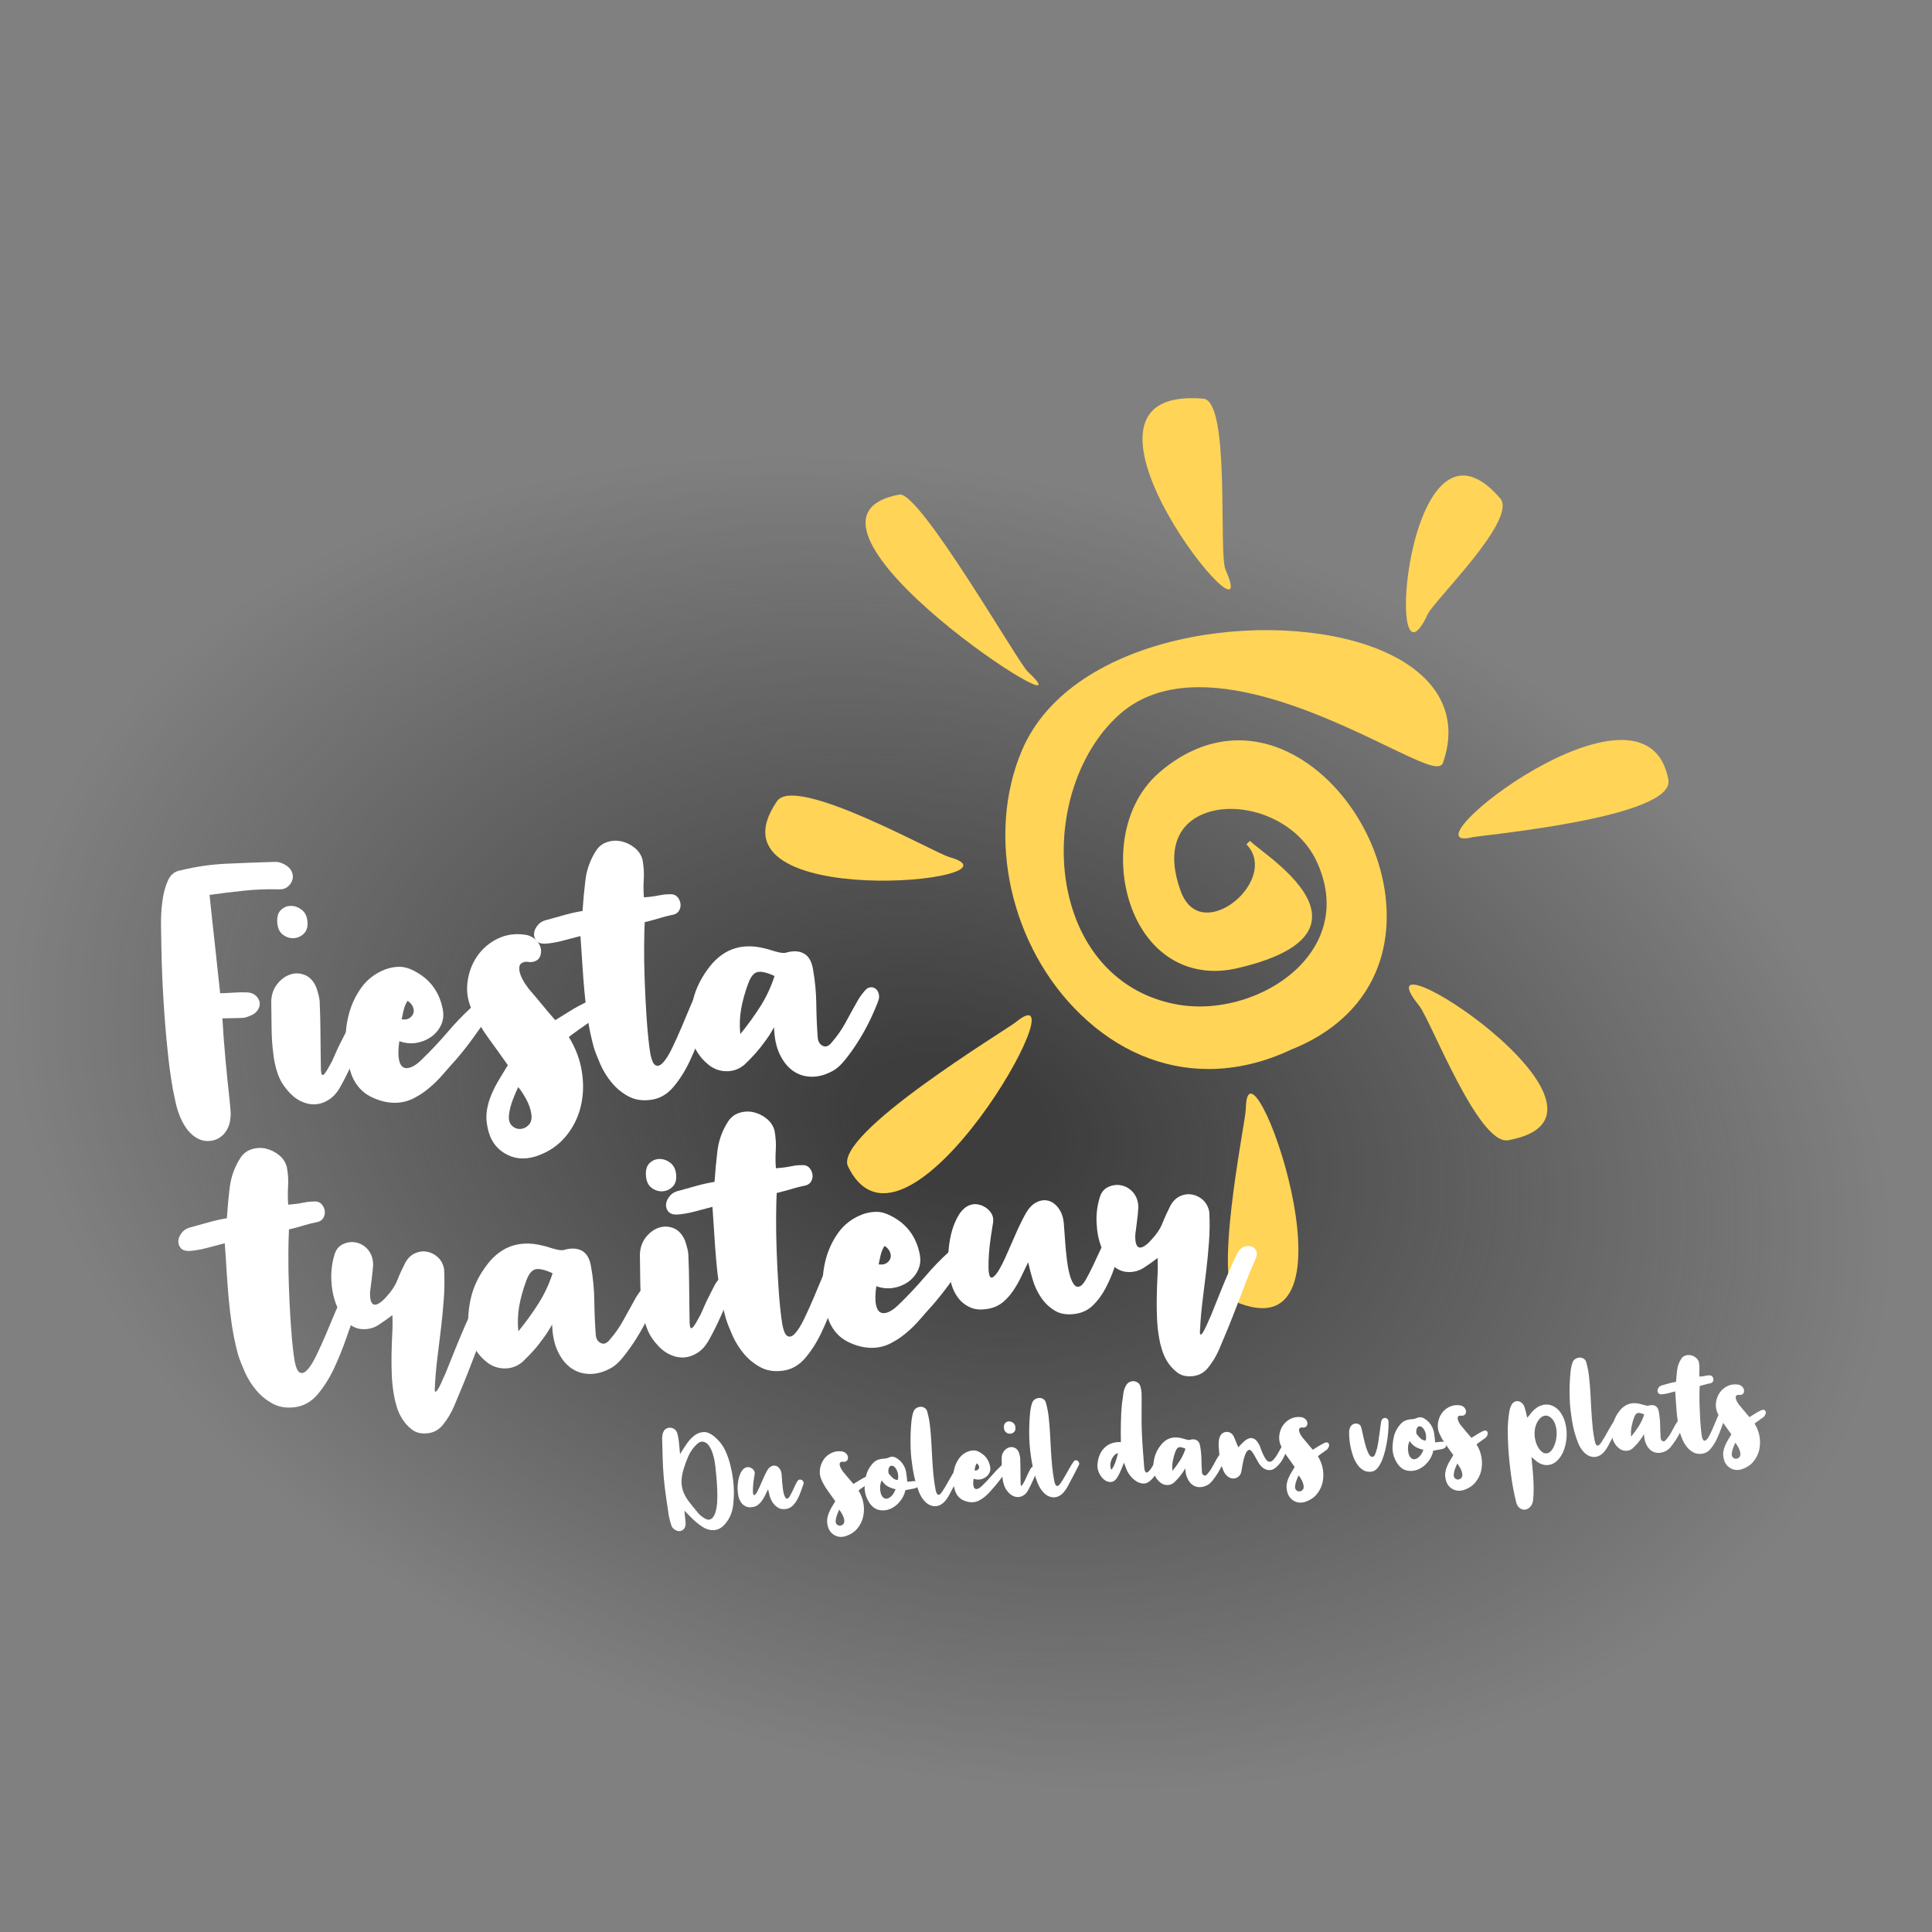 <?xml version="1.0" encoding="utf-8"?>
<!-- Generator: Adobe Illustrator 16.0.0, SVG Export Plug-In . SVG Version: 6.00 Build 0)  -->
<!DOCTYPE svg PUBLIC "-//W3C//DTD SVG 1.1//EN" "http://www.w3.org/Graphics/SVG/1.1/DTD/svg11.dtd">
<svg version="1.1" id="Calque_1" xmlns="http://www.w3.org/2000/svg" xmlns:xlink="http://www.w3.org/1999/xlink" x="0px" y="0px"
	 width="90px" height="90px" viewBox="-7.5 -7.5 90 90" enable-background="new -7.5 -7.5 90 90" xml:space="preserve">
<rect x="-7.5" y="-7.5" width="90" height="90" fill="#808080" stroke="none"/>
<radialGradient id="SVGID_1_" cx="37.498" cy="37.502" r="43.843" gradientTransform="matrix(0.985 0.238 -0.161 0.667 5.905 10.898)" gradientUnits="userSpaceOnUse">
	<stop  offset="0.1" style="stop-color:#2C2C2C;stop-opacity:0.8"/>
	<stop  offset="1" style="stop-color:#2C2C2C;stop-opacity:0"/>
</radialGradient>
<path fill="url(#SVGID_1_)" d="M79.975,55.275c-3.902,16.166-26.397,24.6-50.247,18.841C5.88,68.359-10.289,50.59-6.387,34.424
	c3.903-16.163,26.4-24.599,50.247-18.841C67.71,21.341,83.877,39.112,79.975,55.275z"/>
<g>
	<path fill="#FFD457" d="M56.613,22.706c-4.889-1.91-14.18-0.731-16.508,4.75c-1.69,3.983-0.537,9.163,2.746,12.313
		c1.742,1.676,3.801,2.53,5.946,2.53c1.269,0,2.568-0.299,3.853-0.905c2.773-1.107,4.354-3.228,4.445-5.971
		c0.106-3.194-1.869-6.586-4.596-7.892c-2.025-0.97-4.152-0.633-5.988,0.949c-1.978,1.704-2.084,4.842-1.045,6.89
		c0.942,1.858,2.688,2.693,4.665,2.235c2.091-0.484,3.255-1.195,3.457-2.113c0.295-1.329-1.457-2.701-2.397-3.438
		c-0.215-0.169-0.385-0.302-0.463-0.383l-0.166,0.16c0.58,0.6,0.396,1.301,0.233,1.666c-0.382,0.86-1.325,1.54-2.11,1.513
		c-0.541-0.018-0.949-0.362-1.183-0.996c-0.642-1.751-0.253-3.063,1.063-3.6c1.668-0.681,4.342,0.157,5.289,2.256
		c0.902,2,0.265,3.494-0.431,4.396c-1.286,1.667-3.819,2.611-6.024,2.238c-2.449-0.412-4.275-2.123-5.01-4.692
		c-0.902-3.162,0.053-6.88,2.271-8.841c3.305-2.918,9.253-0.054,12.448,1.485c1.674,0.806,2.361,1.121,2.58,0.84l0.02-0.033
		C60.537,25.752,59.408,23.799,56.613,22.706z"/>
	<path fill="#FFD457" d="M40.379,23.791c-0.453-0.424-5.044-8.426-5.98-8.253C27.89,16.743,43.854,27.041,40.379,23.791z
		 M49.59,19.037c-0.338-0.762,0.24-7.86-1.039-7.967C40.838,10.425,51.553,23.472,49.59,19.037z M59.006,21.117
		c0.309-0.659,4.215-4.435,3.375-5.407C58.02,10.661,56.941,25.547,59.006,21.117z M61.066,31.507
		c0.466-0.108,9.483-0.914,9.154-2.688C69.172,23.189,57.674,32.295,61.066,31.507z M58.602,39.338
		c0.539,0.666,2.767,6.533,4.158,6.279C69.414,44.404,55.45,35.445,58.602,39.338z M39.816,40.118
		c-0.422,0.346-8.537,5.239-7.81,6.724C34.726,52.384,43.076,37.445,39.816,40.118z M36.724,32.426
		c-0.697-0.195-7.164-3.856-8.027-2.604C25.084,35.065,40.693,33.538,36.724,32.426z M50.535,44.156
		c-0.012,0.645-1.674,8.546-0.276,9.066C56.188,55.432,50.604,40.01,50.535,44.156L50.535,44.156z"/>
</g>
<g>
	<path fill="#FFFFFF" d="M2.262,34.187c0.082,0.8,0.165,1.573,0.249,2.316c0.083,0.744,0.165,1.499,0.245,2.267
		c0.224-0.006,0.433-0.016,0.628-0.03c0.198-0.015,0.397-0.019,0.595-0.011c0.247,0.004,0.427,0.098,0.542,0.278
		c0.115,0.183,0.106,0.367-0.025,0.556c-0.05,0.082-0.126,0.15-0.229,0.203c-0.102,0.053-0.208,0.094-0.318,0.125
		c-0.045,0.015-0.093,0.023-0.141,0.025c-0.064,0.005-0.128,0.008-0.193,0.007c-0.079,0.001-0.179,0.002-0.302,0.007
		c-0.15,0.004-0.302,0.006-0.453,0.008c0.038,0.658,0.086,1.305,0.145,1.938c0.059,0.635,0.121,1.251,0.188,1.851
		c0.01,0.135,0.023,0.272,0.04,0.418c0.016,0.145,0.018,0.278,0.005,0.401c-0.016,0.236-0.077,0.44-0.181,0.61
		c-0.105,0.171-0.238,0.298-0.4,0.383c-0.163,0.085-0.345,0.124-0.529,0.113c-0.191-0.008-0.381-0.076-0.57-0.209
		c-0.167-0.121-0.309-0.272-0.42-0.446c-0.115-0.179-0.211-0.368-0.286-0.565c-0.077-0.201-0.137-0.406-0.18-0.617l-0.118-0.563
		c-0.086-0.493-0.157-0.988-0.212-1.486c-0.066-0.586-0.122-1.174-0.165-1.761c-0.045-0.612-0.083-1.221-0.111-1.823
		c-0.027-0.559-0.043-1.117-0.05-1.676C0.011,36.294,0.006,36,0.001,35.625c-0.006-0.372,0.014-0.744,0.06-1.113
		c0.045-0.367,0.13-0.693,0.254-0.976c0.125-0.284,0.32-0.447,0.585-0.489c0.713-0.176,1.443-0.281,2.177-0.314
		c0.726-0.033,1.463-0.06,2.212-0.083c0.145-0.011,0.299,0.028,0.462,0.116c0.163,0.089,0.275,0.198,0.335,0.328
		c0.061,0.13,0.073,0.258,0.037,0.384c-0.035,0.126-0.108,0.235-0.219,0.327c-0.11,0.092-0.25,0.134-0.419,0.124
		C4.942,33.914,4.4,33.935,3.86,33.992C3.327,34.048,2.794,34.113,2.262,34.187z"/>
	<path fill="#FFFFFF" d="M6.824,35.442C6.842,35.687,6.783,35.873,6.647,36c-0.136,0.128-0.293,0.196-0.472,0.204
		c-0.179,0.008-0.345-0.047-0.499-0.165c-0.155-0.117-0.241-0.303-0.26-0.56c-0.02-0.267,0.038-0.465,0.174-0.592
		c0.136-0.128,0.293-0.19,0.474-0.187c0.179,0.003,0.346,0.066,0.501,0.189C6.719,35.013,6.806,35.197,6.824,35.442z M7.965,41.941
		c0.039-0.082,0.091-0.2,0.158-0.356c0.067-0.155,0.142-0.315,0.225-0.479c0.083-0.162,0.161-0.315,0.234-0.461
		c0.073-0.146,0.141-0.25,0.204-0.311c0.083-0.084,0.173-0.124,0.268-0.121c0.095,0.005,0.177,0.041,0.244,0.109
		c0.066,0.066,0.112,0.152,0.137,0.258c0.024,0.105,0.018,0.209-0.019,0.313c-0.175,0.375-0.346,0.752-0.512,1.131
		c-0.164,0.375-0.347,0.742-0.548,1.099c-0.148,0.271-0.326,0.47-0.534,0.604c-0.208,0.133-0.424,0.205-0.647,0.217
		c-0.223,0.011-0.448-0.041-0.675-0.152c-0.229-0.113-0.44-0.291-0.638-0.533c-0.194-0.228-0.342-0.49-0.436-0.773
		c-0.094-0.284-0.159-0.578-0.192-0.877c-0.053-0.409-0.081-0.822-0.083-1.235c-0.003-0.409-0.008-0.817-0.016-1.226
		c0.01-0.313,0.102-0.582,0.276-0.803c0.173-0.22,0.375-0.369,0.604-0.448s0.459-0.07,0.691,0.024
		c0.231,0.096,0.408,0.289,0.53,0.582c0.043,0.119,0.08,0.248,0.113,0.387c0.033,0.137,0.048,0.269,0.046,0.392
		c0.019,0.401,0.028,0.802,0.031,1.198c0.001,0.396,0.006,0.791,0.013,1.185c0.005,0.223,0.008,0.413,0.009,0.569
		c0,0.156,0.014,0.263,0.041,0.315c0.026,0.054,0.075,0.036,0.147-0.053C7.708,42.406,7.817,42.221,7.965,41.941z"/>
	<path fill="#FFFFFF" d="M11.212,39.984c0.158,0.021,0.283,0.002,0.373-0.062s0.149-0.14,0.176-0.231
		c0.027-0.092,0.017-0.191-0.03-0.299c-0.048-0.108-0.13-0.197-0.247-0.269c-0.078,0.123-0.136,0.258-0.172,0.399
		C11.277,39.661,11.244,39.814,11.212,39.984z M11.103,41.001c-0.051,0.362-0.059,0.644-0.021,0.842
		c0.037,0.199,0.108,0.325,0.213,0.38c0.104,0.053,0.233,0.047,0.385-0.021c0.152-0.066,0.311-0.186,0.477-0.354
		c0.422-0.408,0.825-0.838,1.206-1.283c0.347-0.409,0.719-0.797,1.115-1.158c0.102-0.131,0.214-0.204,0.337-0.219
		c0.115-0.017,0.232,0.015,0.326,0.084c0.106,0.082,0.167,0.183,0.182,0.299c0.014,0.115-0.03,0.24-0.132,0.371
		c-0.23,0.326-0.464,0.651-0.7,0.976c-0.233,0.319-0.479,0.629-0.737,0.929c-0.207,0.229-0.414,0.463-0.62,0.702
		c-0.206,0.239-0.425,0.454-0.657,0.646c-0.222,0.185-0.463,0.344-0.721,0.475c-0.251,0.125-0.527,0.193-0.808,0.203
		c-0.392,0.007-0.782-0.088-1.171-0.282c-0.39-0.194-0.679-0.509-0.869-0.942c-0.167-0.437-0.266-0.907-0.298-1.414
		c-0.032-0.508,0.012-0.996,0.134-1.463c0.117-0.457,0.318-0.889,0.594-1.271c0.274-0.379,0.64-0.658,1.096-0.838
		c0.229-0.084,0.453-0.126,0.671-0.126c0.219,0.001,0.438,0.06,0.66,0.178c0.744,0.37,1.198,0.97,1.36,1.796
		c0.054,0.276,0.025,0.527-0.086,0.754c-0.106,0.221-0.269,0.41-0.471,0.549c-0.203,0.139-0.434,0.229-0.694,0.271
		C11.614,41.121,11.348,41.094,11.103,41.001z"/>
	<path fill="#FFFFFF" d="M16.638,43.143c-0.089,0.188-0.169,0.377-0.243,0.571c-0.094,0.242-0.155,0.478-0.183,0.702
		c-0.027,0.236,0.016,0.41,0.131,0.52c0.115,0.11,0.244,0.16,0.39,0.156c0.145-0.006,0.275-0.066,0.39-0.181
		c0.115-0.115,0.158-0.278,0.132-0.489c-0.03-0.244-0.116-0.492-0.257-0.744C16.855,43.425,16.736,43.246,16.638,43.143z
		 M19.001,40.814c0.318,0.514,0.521,1.057,0.608,1.627c0.087,0.569,0.067,1.113-0.063,1.633c-0.127,0.516-0.374,0.994-0.719,1.398
		c-0.35,0.411-0.809,0.713-1.377,0.899c-0.526,0.162-1.002,0.117-1.43-0.138c-0.428-0.254-0.695-0.649-0.803-1.19
		c-0.066-0.286-0.078-0.56-0.036-0.819c0.042-0.261,0.115-0.514,0.221-0.757c0.105-0.243,0.225-0.477,0.359-0.698
		c0.134-0.223,0.267-0.439,0.396-0.65c-0.3-0.426-0.598-0.842-0.891-1.244c-0.285-0.389-0.532-0.803-0.739-1.238
		c-0.224-0.441-0.308-0.896-0.253-1.357c0.055-0.463,0.206-0.875,0.454-1.235c0.247-0.36,0.574-0.636,0.979-0.829
		c0.405-0.193,0.852-0.246,1.34-0.159c0.194,0.053,0.35,0.145,0.466,0.276c0.116,0.131,0.18,0.28,0.193,0.447
		c0.002,0.336-0.157,0.516-0.48,0.54c-0.037,0.002-0.074-0.001-0.11-0.009c-0.042-0.008-0.084-0.01-0.126-0.007
		c-0.177,0.024-0.275,0.099-0.294,0.224c-0.019,0.125,0.003,0.263,0.064,0.415c0.062,0.152,0.143,0.301,0.243,0.443
		c0.1,0.146,0.181,0.247,0.241,0.311c0.184,0.211,0.365,0.427,0.544,0.647c0.188,0.231,0.381,0.458,0.58,0.679
		c0.075-0.051,0.176-0.112,0.305-0.189c0.13-0.077,0.258-0.157,0.386-0.239s0.254-0.155,0.378-0.221s0.224-0.117,0.299-0.156
		c0.162-0.08,0.292-0.106,0.389-0.08s0.166,0.083,0.206,0.171c0.04,0.086,0.044,0.188,0.015,0.309c-0.03,0.119-0.097,0.24-0.2,0.359
		c-0.095,0.073-0.207,0.155-0.334,0.243c-0.127,0.089-0.253,0.177-0.375,0.263c-0.123,0.088-0.226,0.164-0.311,0.226
		C19.042,40.768,19,40.805,19.001,40.814z"/>
	<path fill="#FFFFFF" d="M19.54,36.104l-0.849,0.223c-0.269,0.07-0.537,0.116-0.805,0.135c-0.19,0.003-0.325-0.045-0.405-0.146
		c-0.079-0.097-0.116-0.221-0.102-0.345c0.013-0.13,0.073-0.258,0.181-0.384c0.108-0.125,0.256-0.206,0.444-0.243
		c0.274-0.077,0.548-0.153,0.823-0.229c0.274-0.076,0.544-0.136,0.81-0.178c0.031-0.483,0.076-0.966,0.135-1.446
		c0.058-0.476,0.222-0.933,0.48-1.338c0.129-0.211,0.307-0.353,0.531-0.426c0.216-0.072,0.448-0.084,0.669-0.033
		c0.222,0.05,0.426,0.15,0.61,0.298c0.185,0.149,0.308,0.333,0.369,0.553c0.057,0.32,0.077,0.621,0.059,0.902
		c-0.018,0.285-0.017,0.571,0.005,0.855c0.131-0.009,0.261-0.021,0.392-0.038c0.094-0.013,0.183-0.028,0.266-0.045
		c0.083-0.018,0.166-0.032,0.249-0.044c0.083-0.012,0.203-0.018,0.36-0.019c0.123,0.002,0.222,0.045,0.295,0.129
		c0.073,0.084,0.12,0.182,0.14,0.292c0.019,0.11,0.001,0.224-0.052,0.323c-0.054,0.104-0.141,0.173-0.262,0.205
		c-0.165,0.035-0.292,0.063-0.379,0.087c-0.088,0.023-0.171,0.047-0.247,0.069c-0.077,0.023-0.167,0.049-0.271,0.079
		c-0.104,0.031-0.255,0.069-0.453,0.118c-0.014,0.259-0.023,0.626-0.027,1.103c-0.003,0.515,0.004,1.029,0.023,1.543
		c0.019,0.554,0.047,1.111,0.083,1.675c0.036,0.563,0.082,1.06,0.136,1.491c0.057,0.468,0.142,0.744,0.255,0.83
		c0.113,0.086,0.24,0.056,0.379-0.096c0.14-0.15,0.285-0.383,0.436-0.695c0.154-0.321,0.3-0.646,0.439-0.975
		c0.143-0.335,0.271-0.643,0.385-0.919c0.114-0.276,0.207-0.458,0.279-0.542c0.102-0.131,0.208-0.209,0.318-0.232
		c0.11-0.025,0.209-0.016,0.296,0.027c0.087,0.044,0.146,0.121,0.177,0.23c0.031,0.108,0.017,0.233-0.04,0.373
		c-0.143,0.334-0.297,0.744-0.462,1.227c-0.166,0.482-0.357,0.957-0.574,1.42c-0.218,0.465-0.473,0.87-0.766,1.217
		c-0.293,0.348-0.645,0.547-1.055,0.6c-0.399,0.054-0.748-0.002-1.046-0.166c-0.294-0.158-0.555-0.372-0.77-0.631
		c-0.213-0.254-0.39-0.539-0.525-0.842c-0.134-0.305-0.238-0.57-0.312-0.801c-0.12-0.443-0.216-0.895-0.286-1.348
		c-0.065-0.432-0.117-0.864-0.155-1.299c-0.038-0.426-0.07-0.853-0.096-1.278C19.6,36.951,19.571,36.528,19.54,36.104z"/>
	<path fill="#FFFFFF" d="M28.582,37.965c-0.359-0.164-0.625-0.224-0.795-0.184c-0.171,0.041-0.312,0.211-0.424,0.511
		c-0.159,0.427-0.271,0.829-0.338,1.21c-0.067,0.38-0.08,0.77-0.039,1.17c0.341-0.416,0.656-0.852,0.944-1.305
		C28.205,38.93,28.424,38.458,28.582,37.965z M28.558,40.354c-0.079,0.14-0.148,0.258-0.208,0.352
		c-0.061,0.095-0.126,0.188-0.197,0.284c-0.141,0.198-0.292,0.389-0.453,0.571c-0.162,0.182-0.331,0.355-0.507,0.523
		c-0.252,0.221-0.544,0.326-0.875,0.318c-0.331-0.01-0.623-0.127-0.875-0.355c-0.235-0.201-0.427-0.445-0.566-0.723
		c-0.139-0.279-0.217-0.586-0.227-0.898c-0.015-0.502,0.037-0.977,0.155-1.422c0.117-0.445,0.323-0.875,0.617-1.289
		c0.667-0.968,1.559-1.315,2.677-1.041c0.114,0.026,0.225,0.057,0.335,0.093c0.109,0.037,0.22,0.068,0.334,0.093
		c0.171,0.043,0.305,0.044,0.403,0.003c0.319-0.08,0.584-0.058,0.795,0.066c0.211,0.125,0.346,0.364,0.406,0.717
		c0.097,0.552,0.148,1.088,0.154,1.61c0.006,0.521,0.027,1.042,0.066,1.564c0.015,0.201,0.095,0.334,0.24,0.402
		c0.145,0.067,0.288,0.006,0.431-0.184c0.239-0.275,0.447-0.575,0.622-0.895c0.17-0.314,0.342-0.627,0.518-0.938
		c0.049-0.093,0.104-0.185,0.164-0.272s0.127-0.175,0.199-0.259c0.082-0.106,0.169-0.166,0.264-0.18
		c0.094-0.013,0.177,0.007,0.248,0.057c0.071,0.052,0.121,0.123,0.15,0.218c0.03,0.092,0.031,0.189,0.005,0.293
		c-0.073,0.219-0.189,0.498-0.349,0.84c-0.165,0.354-0.349,0.695-0.553,1.024c-0.198,0.323-0.416,0.636-0.653,0.931
		c-0.226,0.281-0.441,0.468-0.647,0.562c-0.323,0.17-0.642,0.249-0.957,0.239s-0.596-0.104-0.844-0.281
		c-0.249-0.178-0.453-0.438-0.613-0.777C28.657,41.26,28.572,40.845,28.558,40.354z M2.97,50.416
		c-0.296,0.078-0.579,0.152-0.849,0.223c-0.269,0.071-0.537,0.116-0.804,0.137c-0.19,0.002-0.325-0.045-0.406-0.146
		c-0.079-0.097-0.116-0.221-0.102-0.346c0.013-0.129,0.073-0.257,0.182-0.384c0.108-0.125,0.256-0.205,0.444-0.242
		c0.274-0.076,0.548-0.152,0.823-0.229c0.274-0.076,0.544-0.136,0.81-0.179c0.031-0.483,0.076-0.966,0.136-1.446
		c0.058-0.477,0.222-0.934,0.479-1.338c0.13-0.212,0.307-0.354,0.531-0.426c0.216-0.073,0.448-0.084,0.669-0.034
		c0.224,0.054,0.433,0.154,0.61,0.3c0.185,0.148,0.308,0.334,0.369,0.553c0.058,0.32,0.077,0.621,0.059,0.901
		c-0.018,0.285-0.017,0.572,0.005,0.857c0.131-0.011,0.262-0.021,0.392-0.039c0.094-0.013,0.183-0.027,0.265-0.045
		c0.083-0.017,0.166-0.031,0.249-0.043c0.083-0.013,0.203-0.019,0.359-0.021c0.124,0.004,0.222,0.047,0.295,0.131
		c0.074,0.084,0.12,0.182,0.14,0.291c0.019,0.111,0.002,0.219-0.052,0.322C7.52,49.32,7.433,49.389,7.312,49.42
		c-0.166,0.035-0.292,0.064-0.38,0.087c-0.088,0.023-0.17,0.048-0.247,0.069s-0.167,0.049-0.271,0.078
		c-0.104,0.031-0.255,0.07-0.453,0.117c-0.017,0.367-0.026,0.735-0.027,1.104c-0.003,0.516,0.005,1.029,0.023,1.544
		c0.019,0.554,0.046,1.11,0.083,1.674s0.082,1.06,0.137,1.493c0.058,0.466,0.143,0.742,0.255,0.829
		c0.112,0.087,0.239,0.055,0.379-0.097c0.14-0.149,0.285-0.381,0.435-0.695c0.154-0.32,0.3-0.646,0.44-0.973
		c0.13-0.308,0.258-0.612,0.385-0.92c0.114-0.277,0.206-0.457,0.279-0.541c0.102-0.131,0.208-0.209,0.318-0.234
		s0.209-0.016,0.296,0.029c0.087,0.043,0.146,0.119,0.177,0.229c0.031,0.11,0.018,0.234-0.04,0.372
		c-0.143,0.336-0.297,0.745-0.462,1.229c-0.166,0.481-0.357,0.957-0.574,1.42c-0.217,0.464-0.473,0.869-0.766,1.217
		c-0.293,0.346-0.645,0.546-1.055,0.6c-0.399,0.053-0.748-0.004-1.045-0.166c-0.294-0.16-0.556-0.374-0.77-0.631
		c-0.214-0.256-0.391-0.539-0.525-0.844c-0.135-0.303-0.239-0.57-0.312-0.799c-0.121-0.443-0.216-0.896-0.286-1.348
		c-0.066-0.433-0.118-0.865-0.156-1.3c-0.038-0.426-0.069-0.853-0.095-1.278C3.031,51.264,3.002,50.84,2.97,50.416L2.97,50.416z"/>
	<path fill="#FFFFFF" d="M10.779,53.764c-0.207,0.158-0.42,0.31-0.638,0.451c-0.209,0.139-0.456,0.209-0.707,0.203
		c-0.292,0-0.546-0.111-0.765-0.337c-0.218-0.226-0.39-0.503-0.516-0.835s-0.198-0.699-0.217-1.102
		c-0.02-0.39,0.025-0.777,0.132-1.152c0.07-0.262,0.205-0.439,0.405-0.533c0.2-0.094,0.403-0.12,0.607-0.08
		c0.231,0.045,0.438,0.174,0.581,0.36c0.148,0.19,0.222,0.42,0.22,0.688c-0.01,0.17-0.031,0.381-0.062,0.635
		c-0.031,0.254-0.058,0.461-0.08,0.619c-0.006,0.213,0.011,0.366,0.052,0.459c0.04,0.092,0.097,0.139,0.169,0.139
		c0.072,0,0.157-0.034,0.253-0.104c0.104-0.075,0.199-0.166,0.283-0.264c0.237-0.254,0.408-0.511,0.511-0.771
		c0.107-0.27,0.227-0.533,0.359-0.791c0.117-0.222,0.269-0.375,0.458-0.463c0.188-0.086,0.378-0.111,0.57-0.076
		c0.193,0.037,0.371,0.129,0.512,0.265c0.149,0.141,0.244,0.325,0.284,0.559c0.022,0.457,0.018,0.914-0.015,1.371
		c-0.033,0.457-0.077,0.914-0.131,1.37c-0.055,0.458-0.11,0.909-0.166,1.355c-0.055,0.44-0.094,0.884-0.118,1.328
		c-0.019,0.202-0.006,0.293,0.037,0.273c0.043-0.021,0.094-0.086,0.152-0.196c0.058-0.11,0.119-0.237,0.18-0.384
		c0.062-0.145,0.107-0.245,0.136-0.303c0.056-0.139,0.136-0.338,0.24-0.598c0.103-0.261,0.214-0.535,0.333-0.824
		c0.118-0.287,0.237-0.568,0.357-0.84c0.12-0.272,0.224-0.49,0.313-0.654c0.068-0.139,0.162-0.232,0.281-0.281
		c0.12-0.047,0.231-0.059,0.334-0.033c0.103,0.026,0.183,0.088,0.24,0.184c0.058,0.098,0.058,0.216,0.001,0.354
		c-0.021,0.022-0.033,0.056-0.035,0.086c-0.002,0.032-0.015,0.063-0.036,0.087c-0.144,0.323-0.279,0.649-0.406,0.979
		c-0.137,0.354-0.273,0.709-0.408,1.063c-0.134,0.354-0.273,0.705-0.417,1.055c-0.131,0.32-0.264,0.638-0.399,0.955
		c-0.134,0.321-0.314,0.623-0.534,0.896c-0.214,0.265-0.493,0.396-0.838,0.399c-0.245,0.007-0.453-0.06-0.624-0.197
		c-0.169-0.135-0.313-0.297-0.428-0.479c-0.113-0.181-0.201-0.375-0.261-0.578s-0.101-0.371-0.122-0.504
		c-0.057-0.315-0.092-0.636-0.105-0.957c-0.013-0.313-0.017-0.627-0.012-0.939c0.005-0.309,0.015-0.62,0.031-0.936
		C10.789,54.381,10.791,54.072,10.779,53.764L10.779,53.764z"/>
	<path fill="#FFFFFF" d="M18.243,51.813c-0.359-0.164-0.625-0.225-0.795-0.185c-0.17,0.04-0.312,0.21-0.424,0.511
		c-0.159,0.426-0.271,0.829-0.338,1.209c-0.067,0.387-0.08,0.78-0.039,1.17c0.34-0.414,0.656-0.852,0.943-1.305
		C17.866,52.775,18.085,52.305,18.243,51.813z M18.22,54.199c-0.079,0.141-0.149,0.258-0.209,0.352
		c-0.06,0.094-0.126,0.188-0.197,0.283c-0.14,0.199-0.291,0.391-0.453,0.572c-0.162,0.182-0.331,0.355-0.507,0.523
		c-0.252,0.221-0.544,0.326-0.875,0.317s-0.623-0.127-0.875-0.354c-0.235-0.199-0.428-0.445-0.566-0.723
		c-0.14-0.279-0.217-0.586-0.227-0.898c-0.015-0.502,0.037-0.977,0.154-1.422c0.118-0.445,0.324-0.875,0.618-1.289
		c0.667-0.969,1.559-1.314,2.677-1.039c0.114,0.024,0.225,0.056,0.334,0.092c0.109,0.037,0.221,0.068,0.334,0.093
		c0.171,0.044,0.306,0.045,0.403,0.004c0.319-0.08,0.583-0.058,0.794,0.065c0.211,0.125,0.347,0.363,0.407,0.719
		c0.095,0.531,0.146,1.068,0.154,1.609c0.005,0.52,0.027,1.041,0.066,1.564c0.015,0.2,0.095,0.335,0.24,0.4
		c0.145,0.068,0.289,0.009,0.432-0.183c0.239-0.274,0.447-0.575,0.622-0.896c0.17-0.313,0.343-0.626,0.518-0.938
		c0.049-0.092,0.104-0.184,0.165-0.271c0.061-0.09,0.127-0.176,0.199-0.26c0.082-0.105,0.17-0.166,0.264-0.18
		c0.094-0.013,0.177,0.008,0.248,0.059c0.071,0.051,0.121,0.123,0.151,0.215c0.029,0.094,0.031,0.191,0.005,0.294
		c-0.073,0.219-0.189,0.499-0.349,0.841c-0.165,0.352-0.349,0.693-0.553,1.023c-0.198,0.324-0.416,0.635-0.653,0.932
		c-0.226,0.279-0.441,0.467-0.647,0.561c-0.323,0.17-0.642,0.25-0.957,0.239c-0.315-0.01-0.596-0.104-0.844-0.282
		c-0.249-0.177-0.453-0.436-0.612-0.777C18.321,55.107,18.234,54.691,18.22,54.199z"/>
	<path fill="#FFFFFF" d="M23.999,47.232c0.019,0.246-0.041,0.432-0.176,0.56c-0.136,0.128-0.294,0.196-0.472,0.203
		c-0.179,0.009-0.346-0.047-0.5-0.163c-0.155-0.118-0.241-0.305-0.26-0.561c-0.02-0.269,0.038-0.465,0.174-0.594
		c0.136-0.128,0.293-0.189,0.473-0.187c0.179,0.003,0.347,0.065,0.502,0.188C23.894,46.805,23.98,46.988,23.999,47.232
		L23.999,47.232z M25.139,53.732c0.039-0.082,0.091-0.199,0.158-0.355c0.066-0.156,0.142-0.316,0.225-0.479s0.161-0.316,0.234-0.463
		c0.073-0.146,0.141-0.248,0.204-0.31c0.083-0.085,0.172-0.125,0.268-0.121c0.095,0.005,0.176,0.04,0.243,0.108
		c0.066,0.066,0.112,0.154,0.137,0.258c0.024,0.105,0.018,0.209-0.019,0.313c-0.175,0.375-0.346,0.752-0.512,1.131
		c-0.165,0.375-0.347,0.742-0.548,1.1c-0.148,0.27-0.326,0.47-0.535,0.604c-0.209,0.133-0.424,0.205-0.647,0.217
		c-0.223,0.011-0.448-0.039-0.675-0.151s-0.439-0.289-0.636-0.532c-0.194-0.227-0.342-0.49-0.436-0.773
		c-0.094-0.284-0.158-0.577-0.191-0.875c-0.053-0.411-0.081-0.823-0.084-1.237c-0.003-0.408-0.008-0.815-0.016-1.226
		c0.01-0.313,0.102-0.582,0.276-0.803c0.174-0.219,0.375-0.369,0.605-0.447c0.229-0.078,0.459-0.069,0.69,0.023
		c0.231,0.096,0.408,0.289,0.531,0.582c0.042,0.12,0.08,0.249,0.113,0.387c0.033,0.137,0.048,0.269,0.046,0.392
		c0.019,0.401,0.029,0.803,0.031,1.198c0.001,0.396,0.006,0.789,0.013,1.185c0.005,0.224,0.008,0.414,0.009,0.569
		c0,0.156,0.014,0.263,0.041,0.316c0.026,0.055,0.075,0.035,0.147-0.053C24.882,54.197,24.992,54.014,25.139,53.732z"/>
	<path fill="#FFFFFF" d="M25.689,48.719c-0.297,0.078-0.58,0.153-0.849,0.225c-0.27,0.07-0.537,0.115-0.805,0.136
		c-0.19,0.003-0.325-0.046-0.406-0.146c-0.079-0.097-0.116-0.222-0.101-0.346c0.013-0.13,0.073-0.257,0.181-0.384
		c0.108-0.125,0.256-0.205,0.444-0.242c0.274-0.076,0.549-0.151,0.823-0.229c0.267-0.074,0.537-0.133,0.81-0.178
		c0.031-0.482,0.076-0.966,0.135-1.447c0.058-0.476,0.222-0.933,0.479-1.336c0.13-0.213,0.307-0.354,0.531-0.427
		c0.216-0.073,0.448-0.085,0.67-0.034c0.223,0.053,0.432,0.153,0.61,0.299c0.185,0.149,0.308,0.334,0.369,0.554
		c0.058,0.319,0.077,0.621,0.059,0.901c-0.018,0.285-0.017,0.571,0.005,0.856c0.167-0.013,0.298-0.024,0.392-0.038
		c0.094-0.013,0.183-0.027,0.266-0.045c0.083-0.018,0.166-0.031,0.249-0.044c0.083-0.012,0.203-0.019,0.36-0.019
		c0.124,0.002,0.222,0.045,0.295,0.13c0.073,0.084,0.12,0.182,0.14,0.29c0.019,0.111,0.001,0.22-0.052,0.324
		c-0.054,0.104-0.141,0.172-0.262,0.203c-0.165,0.035-0.292,0.064-0.379,0.088c-0.083,0.021-0.165,0.045-0.247,0.068l-0.271,0.079
		c-0.104,0.03-0.255,0.069-0.454,0.118c-0.014,0.259-0.023,0.626-0.027,1.104c-0.003,0.476,0.004,0.989,0.023,1.543
		c0.019,0.553,0.047,1.11,0.083,1.674c0.036,0.563,0.082,1.061,0.137,1.492c0.057,0.467,0.142,0.743,0.255,0.83
		c0.113,0.086,0.239,0.055,0.379-0.096c0.14-0.15,0.285-0.383,0.435-0.696c0.154-0.321,0.3-0.646,0.44-0.974
		c0.13-0.307,0.259-0.611,0.385-0.92c0.114-0.277,0.207-0.457,0.279-0.541c0.102-0.131,0.208-0.209,0.318-0.234
		c0.11-0.023,0.209-0.015,0.296,0.029s0.146,0.121,0.177,0.23c0.03,0.108,0.018,0.232-0.04,0.371
		c-0.143,0.336-0.297,0.745-0.463,1.229c-0.166,0.482-0.357,0.957-0.574,1.42c-0.218,0.465-0.473,0.87-0.766,1.217
		c-0.293,0.348-0.645,0.547-1.056,0.6c-0.399,0.054-0.748-0.004-1.045-0.166c-0.294-0.158-0.555-0.373-0.77-0.631
		c-0.213-0.255-0.39-0.539-0.525-0.843c-0.135-0.304-0.239-0.569-0.312-0.8c-0.121-0.443-0.216-0.895-0.286-1.348
		c-0.065-0.433-0.118-0.864-0.156-1.299c-0.037-0.427-0.069-0.853-0.095-1.277C25.749,49.566,25.72,49.143,25.689,48.719z"/>
	<path fill="#FFFFFF" d="M33.431,51.4c0.159,0.021,0.283,0,0.374-0.063c0.09-0.063,0.149-0.139,0.176-0.229
		c0.027-0.092,0.017-0.191-0.031-0.301c-0.047-0.107-0.129-0.197-0.247-0.268c-0.078,0.123-0.136,0.258-0.172,0.398
		C33.497,51.076,33.463,51.23,33.431,51.4z M33.323,52.416c-0.052,0.361-0.059,0.643-0.021,0.842
		c0.038,0.199,0.108,0.325,0.213,0.379c0.105,0.055,0.233,0.047,0.385-0.021c0.152-0.068,0.311-0.187,0.478-0.354
		c0.422-0.408,0.825-0.837,1.206-1.283c0.347-0.41,0.719-0.797,1.115-1.158c0.102-0.131,0.214-0.202,0.336-0.219
		c0.122-0.014,0.23,0.015,0.326,0.086c0.107,0.082,0.167,0.181,0.182,0.297c0.014,0.117-0.03,0.24-0.132,0.371
		c-0.23,0.326-0.464,0.652-0.7,0.978c-0.233,0.317-0.479,0.628-0.737,0.928c-0.207,0.229-0.414,0.462-0.62,0.701
		c-0.207,0.24-0.426,0.455-0.658,0.646c-0.222,0.186-0.463,0.344-0.72,0.475c-0.251,0.126-0.527,0.195-0.808,0.203
		c-0.392,0.008-0.782-0.087-1.171-0.281c-0.39-0.195-0.68-0.51-0.869-0.943c-0.167-0.436-0.267-0.905-0.299-1.414
		c-0.034-0.492,0.012-0.985,0.134-1.463c0.117-0.457,0.318-0.889,0.594-1.271c0.274-0.379,0.64-0.658,1.097-0.837
		c0.214-0.082,0.442-0.124,0.671-0.126c0.218,0,0.438,0.06,0.66,0.178c0.744,0.37,1.198,0.97,1.36,1.797
		c0.054,0.275,0.025,0.526-0.086,0.755c-0.107,0.221-0.27,0.407-0.471,0.547c-0.203,0.139-0.435,0.229-0.694,0.27
		C33.833,52.535,33.568,52.508,33.323,52.416L33.323,52.416z"/>
	<path fill="#FFFFFF" d="M40.396,51.3c-0.107,0.222-0.217,0.448-0.328,0.681c-0.11,0.231-0.235,0.447-0.371,0.648
		c-0.131,0.194-0.286,0.369-0.465,0.521c-0.17,0.146-0.373,0.246-0.592,0.297c-0.375,0.084-0.687,0.07-0.936-0.04
		c-0.246-0.106-0.456-0.28-0.608-0.501c-0.157-0.223-0.266-0.488-0.328-0.799c-0.123-0.616-0.127-1.252-0.014-1.871
		c0.056-0.301,0.132-0.563,0.228-0.781c0.057-0.139,0.125-0.27,0.206-0.395c0.075-0.117,0.169-0.222,0.279-0.307
		c0.105-0.079,0.228-0.132,0.358-0.152c0.133-0.021,0.279,0.002,0.441,0.067c0.187,0.088,0.322,0.203,0.412,0.349
		c0.09,0.145,0.113,0.313,0.071,0.508l-0.091,0.586c-0.037,0.242-0.066,0.494-0.086,0.754c-0.02,0.234-0.027,0.471-0.023,0.707
		c0.006,0.213,0.031,0.35,0.082,0.414c0.049,0.063,0.131,0.031,0.244-0.096c0.113-0.125,0.268-0.396,0.46-0.814
		c0.147-0.332,0.294-0.664,0.438-0.998c0.143-0.335,0.301-0.664,0.473-0.984c0.156-0.292,0.335-0.486,0.535-0.586
		c0.199-0.1,0.391-0.122,0.574-0.068c0.183,0.055,0.341,0.177,0.473,0.369c0.132,0.19,0.207,0.42,0.229,0.688l0.025,0.342
		l0.045,0.602c0.018,0.229,0.039,0.466,0.069,0.709c0.028,0.244,0.067,0.466,0.116,0.664c0.049,0.197,0.11,0.357,0.188,0.48
		s0.164,0.17,0.264,0.141c0.1-0.02,0.201-0.125,0.312-0.316c0.11-0.192,0.223-0.411,0.338-0.655
		c0.116-0.244,0.228-0.481,0.334-0.714c0.104-0.23,0.205-0.4,0.297-0.509c0.072-0.085,0.156-0.128,0.251-0.13
		c0.096,0,0.182,0.023,0.258,0.074s0.135,0.118,0.176,0.205c0.039,0.086,0.041,0.176,0.002,0.269
		c-0.111,0.305-0.221,0.608-0.325,0.915c-0.113,0.328-0.253,0.647-0.416,0.955c-0.162,0.304-0.356,0.563-0.579,0.781
		c-0.225,0.219-0.504,0.353-0.836,0.398c-0.377,0.051-0.691-0.001-0.944-0.156c-0.253-0.154-0.468-0.361-0.634-0.607
		c-0.171-0.254-0.303-0.532-0.389-0.827C40.525,51.848,40.455,51.574,40.396,51.3L40.396,51.3z"/>
	<path fill="#FFFFFF" d="M46.428,51.102c-0.207,0.158-0.42,0.31-0.639,0.451c-0.209,0.137-0.455,0.209-0.707,0.203
		c-0.291,0-0.545-0.111-0.764-0.338c-0.219-0.225-0.391-0.502-0.516-0.834c-0.128-0.332-0.199-0.699-0.218-1.102
		c-0.021-0.401,0.024-0.785,0.132-1.152c0.069-0.264,0.204-0.439,0.405-0.533c0.2-0.094,0.401-0.12,0.606-0.08
		c0.23,0.045,0.438,0.174,0.582,0.359c0.147,0.191,0.222,0.421,0.219,0.689c-0.014,0.213-0.034,0.424-0.063,0.635
		c-0.031,0.254-0.058,0.461-0.08,0.619c-0.006,0.213,0.012,0.365,0.053,0.459c0.039,0.092,0.097,0.138,0.17,0.139
		c0.072,0,0.156-0.035,0.252-0.104c0.097-0.07,0.189-0.158,0.283-0.267c0.236-0.252,0.408-0.509,0.51-0.769
		c0.107-0.27,0.229-0.533,0.359-0.791c0.117-0.223,0.271-0.375,0.457-0.463c0.188-0.086,0.379-0.111,0.57-0.076
		c0.191,0.037,0.371,0.129,0.512,0.265c0.15,0.142,0.244,0.326,0.284,0.56c0.022,0.457,0.019,0.913-0.015,1.369
		c-0.033,0.458-0.076,0.915-0.131,1.37c-0.055,0.458-0.11,0.91-0.166,1.356c-0.055,0.439-0.094,0.884-0.118,1.326
		c-0.019,0.203-0.007,0.295,0.038,0.275c0.043-0.021,0.094-0.086,0.15-0.197c0.059-0.109,0.118-0.236,0.182-0.383
		c0.061-0.145,0.104-0.245,0.136-0.304c0.056-0.138,0.136-0.337,0.239-0.599c0.104-0.26,0.215-0.533,0.332-0.822
		c0.119-0.288,0.238-0.568,0.356-0.842c0.097-0.222,0.2-0.438,0.313-0.652c0.068-0.139,0.162-0.232,0.281-0.281
		c0.119-0.048,0.229-0.059,0.334-0.033c0.103,0.025,0.184,0.088,0.239,0.185c0.058,0.096,0.06,0.214,0.003,0.353
		c-0.021,0.024-0.035,0.055-0.037,0.088c-0.002,0.03-0.015,0.063-0.035,0.086c-0.144,0.323-0.277,0.649-0.404,0.979
		c-0.139,0.354-0.273,0.708-0.408,1.063c-0.135,0.354-0.273,0.705-0.416,1.057c-0.131,0.318-0.266,0.637-0.4,0.953
		c-0.134,0.322-0.313,0.625-0.533,0.896c-0.215,0.263-0.492,0.396-0.838,0.398c-0.244,0.008-0.453-0.06-0.623-0.197
		c-0.17-0.135-0.313-0.297-0.43-0.479c-0.113-0.18-0.199-0.373-0.26-0.576s-0.102-0.37-0.122-0.504
		c-0.058-0.315-0.093-0.637-0.104-0.957c-0.014-0.313-0.018-0.627-0.012-0.939c0.004-0.309,0.016-0.62,0.03-0.936
		C46.438,51.718,46.438,51.409,46.428,51.102L46.428,51.102z M25.795,60.602c-0.021-0.137-0.054-0.27-0.097-0.399
		c-0.047-0.147-0.109-0.272-0.185-0.373c-0.076-0.103-0.168-0.158-0.276-0.172c-0.107-0.015-0.229,0.056-0.362,0.207
		c-0.135,0.146-0.244,0.313-0.321,0.497c-0.077,0.182-0.144,0.365-0.203,0.554c-0.075,0.249-0.109,0.464-0.103,0.646
		c0.007,0.182,0.045,0.35,0.115,0.504c0.069,0.154,0.163,0.306,0.28,0.451c0.118,0.145,0.247,0.303,0.388,0.477
		c0.093,0.104,0.207,0.191,0.34,0.263c0.084,0.041,0.157,0.047,0.219,0.019c0.062-0.026,0.113-0.072,0.153-0.135
		c0.042-0.065,0.073-0.139,0.093-0.213c0.022-0.078,0.037-0.148,0.045-0.209c0.024-0.133,0.036-0.301,0.036-0.502
		c0-0.203-0.006-0.404-0.02-0.607c-0.012-0.192-0.029-0.387-0.05-0.578C25.835,60.885,25.817,60.742,25.795,60.602z M24.383,62.872
		c0.006,0.085,0.015,0.167,0.024,0.248c0.011,0.081,0.019,0.163,0.025,0.248c0.002,0.034,0.004,0.071,0.005,0.112
		c0,0.039-0.004,0.08-0.014,0.119c-0.027,0.096-0.08,0.161-0.158,0.2c-0.078,0.037-0.162,0.038-0.25,0.002
		c-0.056-0.024-0.107-0.057-0.151-0.098c-0.045-0.041-0.077-0.095-0.092-0.153c-0.022-0.07-0.043-0.142-0.064-0.214
		c-0.02-0.069-0.037-0.142-0.051-0.213l-0.131-0.899c-0.044-0.295-0.079-0.593-0.105-0.89c-0.027-0.299-0.044-0.599-0.051-0.896
		c-0.007-0.295-0.015-0.59-0.024-0.887c-0.003-0.035-0.002-0.072,0.001-0.107s0.009-0.069,0.015-0.104
		c0.036-0.208,0.145-0.317,0.328-0.332c0.085-0.002,0.161,0.021,0.226,0.066s0.112,0.116,0.141,0.213
		c0.025,0.108,0.046,0.217,0.063,0.321c0.011,0.099,0.021,0.199,0.029,0.304c0.008,0.104,0.018,0.213,0.031,0.328
		c0.091-0.153,0.192-0.31,0.301-0.47c0.11-0.16,0.23-0.291,0.362-0.393c0.123-0.098,0.272-0.156,0.429-0.166
		c0.155-0.01,0.327,0.063,0.513,0.215c0.219,0.188,0.386,0.403,0.5,0.646c0.114,0.241,0.201,0.501,0.26,0.778
		c0.069,0.289,0.113,0.578,0.132,0.867c0.019,0.289,0.013,0.582-0.021,0.879c-0.035,0.336-0.154,0.627-0.357,0.873
		c-0.114,0.137-0.231,0.228-0.352,0.271c-0.115,0.042-0.239,0.054-0.359,0.032c-0.125-0.022-0.243-0.069-0.35-0.137
		c-0.115-0.072-0.224-0.152-0.325-0.242c-0.103-0.09-0.2-0.184-0.291-0.278C24.544,63.033,24.464,62.952,24.383,62.872
		L24.383,62.872z M28.28,61.876l-0.125,0.259c-0.042,0.09-0.09,0.172-0.142,0.248c-0.05,0.074-0.109,0.141-0.177,0.199
		c-0.065,0.057-0.143,0.094-0.226,0.113c-0.143,0.031-0.262,0.027-0.357-0.016c-0.093-0.041-0.174-0.106-0.232-0.19
		c-0.063-0.093-0.105-0.196-0.125-0.306c-0.047-0.234-0.049-0.478-0.005-0.714c0.021-0.114,0.05-0.215,0.086-0.298
		c0.022-0.054,0.048-0.104,0.079-0.15c0.031-0.047,0.066-0.086,0.107-0.115c0.04-0.031,0.085-0.051,0.136-0.059
		c0.051-0.009,0.107,0,0.168,0.024c0.071,0.033,0.123,0.078,0.157,0.133c0.034,0.056,0.043,0.119,0.027,0.193l-0.035,0.224
		c-0.015,0.096-0.025,0.191-0.033,0.288c-0.008,0.099-0.011,0.188-0.009,0.271c0.002,0.08,0.012,0.133,0.031,0.158
		c0.019,0.022,0.05,0.012,0.094-0.037c0.043-0.047,0.102-0.15,0.175-0.312c0.051-0.115,0.107-0.242,0.167-0.381
		c0.06-0.14,0.12-0.265,0.18-0.375c0.06-0.111,0.128-0.187,0.204-0.224c0.076-0.039,0.149-0.047,0.219-0.026
		c0.069,0.021,0.13,0.067,0.18,0.141c0.05,0.072,0.079,0.16,0.087,0.263l0.01,0.131l0.017,0.229
		c0.007,0.086,0.016,0.177,0.027,0.271c0.011,0.094,0.026,0.178,0.044,0.254c0.019,0.074,0.042,0.136,0.071,0.183
		c0.029,0.048,0.063,0.065,0.1,0.054c0.038-0.007,0.078-0.048,0.119-0.121c0.041-0.072,0.084-0.155,0.129-0.25
		c0.044-0.094,0.086-0.184,0.126-0.271c0.041-0.09,0.079-0.153,0.114-0.194c0.023-0.029,0.059-0.048,0.096-0.05
		c0.035,0,0.069,0.011,0.098,0.028c0.029,0.02,0.051,0.046,0.066,0.079c0.015,0.03,0.016,0.067,0.001,0.102
		c-0.04,0.104-0.081,0.222-0.125,0.351c-0.043,0.125-0.096,0.246-0.159,0.362c-0.062,0.116-0.136,0.216-0.221,0.3
		c-0.087,0.084-0.199,0.137-0.319,0.151c-0.144,0.021-0.264-0.002-0.36-0.062c-0.096-0.059-0.179-0.137-0.242-0.229
		c-0.065-0.098-0.115-0.204-0.148-0.315C28.327,62.072,28.3,61.969,28.28,61.876L28.28,61.876z M31.593,62.826
		c-0.026,0.054-0.057,0.127-0.092,0.219c-0.035,0.086-0.058,0.176-0.07,0.27c-0.01,0.091,0.006,0.154,0.05,0.196
		s0.093,0.063,0.149,0.06c0.057-0.002,0.11-0.026,0.148-0.067c0.043-0.045,0.06-0.106,0.05-0.188
		c-0.014-0.1-0.047-0.194-0.098-0.282C31.676,62.936,31.63,62.867,31.593,62.826z M32.495,61.939
		c0.121,0.195,0.198,0.401,0.232,0.621c0.034,0.207,0.025,0.418-0.024,0.621c-0.048,0.196-0.143,0.381-0.274,0.533
		c-0.133,0.157-0.308,0.271-0.525,0.344c-0.2,0.063-0.382,0.045-0.545-0.052c-0.163-0.098-0.265-0.249-0.306-0.455
		c-0.025-0.103-0.03-0.209-0.014-0.313c0.016-0.101,0.044-0.195,0.084-0.289c0.04-0.093,0.086-0.181,0.137-0.267
		c0.05-0.084,0.101-0.166,0.151-0.248c-0.114-0.162-0.228-0.319-0.339-0.475c-0.108-0.148-0.203-0.307-0.282-0.473
		c-0.085-0.17-0.117-0.342-0.096-0.519c0.018-0.17,0.078-0.331,0.173-0.472c0.094-0.137,0.223-0.246,0.374-0.314
		c0.154-0.074,0.325-0.095,0.511-0.063c0.074,0.021,0.133,0.056,0.177,0.105c0.044,0.049,0.069,0.105,0.074,0.17
		c0.001,0.129-0.06,0.197-0.183,0.205c-0.014,0.002-0.028,0-0.042-0.002c-0.016-0.004-0.032-0.005-0.048-0.004
		c-0.068,0.01-0.105,0.039-0.112,0.086c-0.007,0.047,0.001,0.101,0.025,0.158c0.023,0.059,0.054,0.114,0.093,0.169
		c0.038,0.056,0.069,0.095,0.092,0.118c0.07,0.08,0.14,0.162,0.208,0.248c0.068,0.084,0.142,0.17,0.221,0.258
		c0.028-0.019,0.067-0.043,0.116-0.072c0.049-0.028,0.098-0.06,0.147-0.091c0.049-0.032,0.097-0.06,0.145-0.085
		s0.085-0.045,0.114-0.06c0.062-0.03,0.111-0.04,0.148-0.03c0.037,0.01,0.063,0.031,0.079,0.064
		c0.016,0.037,0.018,0.078,0.005,0.117c-0.014,0.051-0.041,0.099-0.076,0.138c-0.042,0.032-0.084,0.063-0.127,0.093
		c-0.088,0.063-0.175,0.123-0.262,0.188C32.51,61.922,32.494,61.936,32.495,61.939L32.495,61.939z"/>
	<path fill="#FFFFFF" d="M34.322,61.443c0.03-0.115,0.027-0.236-0.007-0.353c-0.035-0.121-0.093-0.215-0.175-0.28
		c-0.076-0.037-0.131-0.041-0.168-0.014c-0.037,0.029-0.063,0.071-0.074,0.117c-0.013,0.05-0.018,0.1-0.015,0.148
		c0.004,0.049,0.01,0.076,0.019,0.084c0.057,0.073,0.116,0.14,0.178,0.198C34.143,61.406,34.223,61.439,34.322,61.443z
		 M33.574,61.462c-0.026,0.058-0.045,0.114-0.058,0.171c-0.013,0.057-0.019,0.115-0.019,0.174c0.005,0.18,0.036,0.311,0.094,0.392
		c0.057,0.081,0.124,0.118,0.201,0.116c0.077-0.004,0.155-0.045,0.234-0.121c0.079-0.075,0.144-0.185,0.193-0.324
		c-0.086-0.012-0.192-0.046-0.318-0.104C33.775,61.707,33.665,61.604,33.574,61.462z M34.764,61.525l0.137-0.01
		c0.041-0.002,0.082-0.009,0.124-0.017c0.076-0.005,0.133,0,0.171,0.019c0.038,0.016,0.063,0.051,0.076,0.104
		c0.029,0.108-0.034,0.183-0.189,0.219c-0.067,0.015-0.135,0.026-0.202,0.038c-0.068,0.012-0.135,0.023-0.202,0.038
		c-0.043,0.199-0.134,0.386-0.267,0.541c-0.133,0.158-0.285,0.271-0.455,0.339s-0.343,0.082-0.519,0.042s-0.327-0.157-0.453-0.354
		c-0.12-0.186-0.191-0.397-0.207-0.618c-0.005-0.197,0.015-0.396,0.059-0.589c0.042-0.193,0.13-0.377,0.255-0.53
		c0.078-0.101,0.152-0.168,0.222-0.205c0.063-0.035,0.131-0.06,0.203-0.073c0.065-0.011,0.13-0.019,0.194-0.021
		c0.063-0.003,0.128-0.021,0.194-0.05c0.112-0.053,0.215-0.053,0.311-0.002c0.096,0.052,0.183,0.117,0.262,0.201
		c0.122,0.142,0.197,0.291,0.226,0.451C34.731,61.211,34.752,61.369,34.764,61.525z"/>
	<path fill="#FFFFFF" d="M36.41,61.955c0.046-0.068,0.096-0.146,0.149-0.238c0.053-0.092,0.105-0.186,0.158-0.277
		c0.053-0.095,0.104-0.184,0.153-0.266c0.049-0.082,0.093-0.148,0.133-0.199c0.02-0.024,0.05-0.041,0.083-0.041
		c0.032,0,0.062,0.01,0.089,0.031c0.027,0.021,0.047,0.049,0.061,0.082c0.013,0.031,0.012,0.066-0.003,0.098
		c-0.011,0.029-0.025,0.062-0.044,0.092c-0.152,0.304-0.31,0.604-0.471,0.9c-0.03,0.059-0.063,0.113-0.1,0.168
		c-0.038,0.055-0.08,0.107-0.126,0.156c-0.075,0.078-0.154,0.133-0.238,0.165c-0.077,0.031-0.16,0.044-0.243,0.038
		c-0.082-0.008-0.162-0.033-0.234-0.072c-0.079-0.043-0.148-0.098-0.207-0.164c-0.101-0.107-0.187-0.246-0.257-0.417
		c-0.071-0.173-0.13-0.351-0.177-0.53c-0.046-0.18-0.084-0.358-0.113-0.539c-0.024-0.149-0.045-0.299-0.062-0.447
		c-0.022-0.178-0.035-0.355-0.04-0.535c-0.007-0.21-0.008-0.421-0.002-0.632c0.005-0.211,0.018-0.412,0.038-0.603
		c0.02-0.188,0.051-0.341,0.093-0.455c0.028-0.078,0.075-0.138,0.14-0.177c0.06-0.038,0.128-0.058,0.199-0.06
		c0.068-0.001,0.132,0.02,0.192,0.059c0.06,0.041,0.1,0.102,0.118,0.182c0.064,0.233,0.107,0.469,0.129,0.701
		c0.027,0.254,0.047,0.506,0.06,0.754c0.012,0.25,0.025,0.498,0.04,0.744c0.014,0.246,0.032,0.49,0.055,0.732
		s0.058,0.482,0.105,0.723c0.012,0.051,0.027,0.094,0.045,0.131c0.018,0.037,0.04,0.062,0.066,0.072
		c0.026,0.01,0.057,0.003,0.091-0.023C36.324,62.082,36.364,62.03,36.41,61.955L36.41,61.955z"/>
	<path fill="#FFFFFF" d="M37.896,60.998c0.061,0.008,0.108,0,0.142-0.023c0.032-0.021,0.058-0.052,0.067-0.088
		c0.011-0.039,0.006-0.08-0.012-0.115c-0.021-0.043-0.053-0.078-0.095-0.102c-0.029,0.047-0.051,0.098-0.065,0.152
		C37.92,60.875,37.907,60.934,37.896,60.998z M37.854,61.385c-0.02,0.139-0.022,0.246-0.008,0.322
		c0.014,0.075,0.041,0.123,0.081,0.145c0.04,0.021,0.088,0.019,0.147-0.009c0.058-0.024,0.117-0.069,0.182-0.136
		c0.161-0.154,0.314-0.318,0.46-0.488c0.136-0.16,0.277-0.307,0.425-0.441c0.039-0.051,0.082-0.077,0.129-0.084
		c0.047-0.006,0.088,0.007,0.125,0.033c0.039,0.031,0.063,0.068,0.068,0.113c0.006,0.043-0.012,0.092-0.051,0.141
		c-0.088,0.127-0.178,0.25-0.268,0.373c-0.088,0.121-0.183,0.24-0.279,0.354c-0.08,0.088-0.158,0.176-0.236,0.269
		c-0.079,0.092-0.163,0.174-0.252,0.246c-0.084,0.069-0.176,0.131-0.273,0.18c-0.097,0.049-0.202,0.074-0.309,0.078
		c-0.149,0.004-0.298-0.033-0.447-0.107s-0.259-0.193-0.331-0.359c-0.065-0.173-0.104-0.354-0.114-0.539
		c-0.013-0.188,0.004-0.375,0.051-0.559c0.044-0.174,0.122-0.338,0.227-0.484c0.105-0.145,0.251-0.256,0.418-0.318
		c0.087-0.032,0.172-0.049,0.255-0.049s0.167,0.023,0.251,0.067c0.285,0.142,0.457,0.37,0.52,0.687
		c0.021,0.104,0.01,0.201-0.033,0.287c-0.039,0.084-0.102,0.155-0.18,0.209c-0.077,0.054-0.166,0.086-0.266,0.104
		C38.049,61.432,37.948,61.42,37.854,61.385z"/>
	<path fill="#FFFFFF" d="M39.803,58.998c0.008,0.093-0.016,0.164-0.066,0.213s-0.112,0.074-0.182,0.077
		c-0.068,0.003-0.137-0.021-0.188-0.063c-0.06-0.045-0.093-0.115-0.101-0.214c-0.008-0.102,0.016-0.177,0.066-0.226
		c0.048-0.049,0.113-0.073,0.18-0.071c0.069,0.002,0.133,0.025,0.191,0.072C39.764,58.834,39.796,58.904,39.803,58.998z
		 M40.238,61.477c0.014-0.031,0.033-0.076,0.06-0.136s0.054-0.12,0.086-0.183l0.089-0.178c0.028-0.056,0.055-0.095,0.078-0.117
		c0.031-0.031,0.066-0.047,0.102-0.047c0.037,0.002,0.068,0.018,0.095,0.041c0.024,0.028,0.044,0.063,0.052,0.1
		c0.01,0.04,0.008,0.081-0.007,0.119c-0.065,0.143-0.133,0.287-0.194,0.432c-0.064,0.146-0.135,0.285-0.209,0.419
		c-0.058,0.104-0.125,0.179-0.205,0.229c-0.072,0.049-0.158,0.078-0.246,0.082c-0.09,0.004-0.179-0.016-0.258-0.057
		c-0.087-0.043-0.168-0.111-0.242-0.203c-0.074-0.086-0.131-0.188-0.166-0.295c-0.035-0.108-0.062-0.222-0.072-0.334
		c-0.021-0.156-0.031-0.314-0.033-0.474c0-0.157-0.002-0.313-0.006-0.467c0.004-0.119,0.039-0.222,0.105-0.306
		c0.065-0.084,0.144-0.143,0.229-0.172s0.18-0.026,0.264,0.01c0.089,0.035,0.156,0.109,0.203,0.222
		c0.017,0.047,0.029,0.096,0.043,0.147c0.013,0.054,0.019,0.103,0.019,0.148c0.006,0.152,0.01,0.307,0.011,0.457
		c0.001,0.152,0.003,0.303,0.005,0.451c0.002,0.086,0.004,0.158,0.004,0.219s0.005,0.1,0.016,0.12
		c0.01,0.021,0.028,0.014,0.057-0.021C40.141,61.652,40.182,61.583,40.238,61.477z"/>
	<path fill="#FFFFFF" d="M41.939,61.541c0.047-0.066,0.097-0.146,0.148-0.238c0.055-0.092,0.105-0.184,0.159-0.277
		c0.053-0.092,0.104-0.182,0.151-0.265c0.051-0.083,0.095-0.149,0.134-0.198c0.021-0.025,0.051-0.041,0.084-0.043
		c0.03,0,0.062,0.013,0.088,0.033c0.026,0.021,0.049,0.049,0.062,0.082c0.014,0.03,0.012,0.065-0.002,0.096
		c-0.011,0.031-0.025,0.063-0.046,0.094c-0.151,0.302-0.309,0.603-0.471,0.9c-0.029,0.058-0.063,0.113-0.101,0.166
		c-0.035,0.055-0.078,0.107-0.125,0.158c-0.076,0.078-0.154,0.133-0.237,0.164c-0.076,0.031-0.16,0.044-0.242,0.037
		c-0.083-0.008-0.162-0.032-0.235-0.072c-0.078-0.041-0.146-0.097-0.205-0.164c-0.103-0.106-0.188-0.246-0.259-0.416
		c-0.069-0.173-0.13-0.351-0.176-0.531c-0.047-0.178-0.084-0.356-0.112-0.539c-0.025-0.147-0.046-0.297-0.063-0.446
		c-0.021-0.179-0.035-0.356-0.041-0.535c-0.007-0.21-0.009-0.42-0.002-0.631c0.006-0.211,0.019-0.412,0.038-0.603
		c0.019-0.189,0.051-0.342,0.093-0.455c0.024-0.073,0.073-0.137,0.14-0.178c0.061-0.037,0.129-0.059,0.199-0.06
		c0.068-0.001,0.132,0.019,0.191,0.06c0.062,0.04,0.101,0.101,0.119,0.18c0.063,0.234,0.107,0.47,0.129,0.701
		c0.027,0.256,0.047,0.506,0.06,0.756c0.013,0.248,0.024,0.496,0.04,0.742c0.014,0.248,0.031,0.491,0.055,0.733
		c0.022,0.241,0.059,0.483,0.104,0.722c0.013,0.051,0.026,0.096,0.045,0.133s0.041,0.062,0.065,0.071
		c0.027,0.011,0.058,0.003,0.092-0.022C41.854,61.669,41.895,61.617,41.939,61.541z M44.582,60.191
		c-0.072,0.018-0.133,0.057-0.184,0.115c-0.053,0.061-0.094,0.129-0.123,0.201c-0.031,0.075-0.049,0.155-0.051,0.237
		c-0.002,0.084,0.012,0.157,0.043,0.225c0.061-0.063,0.116-0.163,0.17-0.301C44.492,60.533,44.539,60.373,44.582,60.191z
		 M46.299,60.627c0.035-0.055,0.071-0.088,0.111-0.102c0.033-0.015,0.072-0.015,0.105,0.002c0.032,0.017,0.057,0.046,0.065,0.08
		c0.015,0.041,0.008,0.09-0.019,0.146c-0.061,0.139-0.129,0.273-0.207,0.403c-0.08,0.132-0.182,0.249-0.301,0.346
		c-0.101,0.08-0.205,0.116-0.313,0.106c-0.109-0.01-0.213-0.045-0.305-0.105c-0.101-0.063-0.188-0.143-0.263-0.232
		c-0.069-0.084-0.13-0.174-0.178-0.271l-0.063-0.175c-0.022-0.063-0.047-0.125-0.07-0.187l-0.146,0.355
		c-0.047,0.115-0.104,0.227-0.168,0.333c-0.084,0.135-0.182,0.204-0.295,0.211c-0.111,0.007-0.218-0.029-0.314-0.106
		c-0.099-0.078-0.18-0.187-0.242-0.322c-0.063-0.135-0.088-0.283-0.067-0.432c0.013-0.145,0.048-0.287,0.106-0.42
		c0.058-0.127,0.132-0.234,0.226-0.324c0.095-0.091,0.204-0.158,0.331-0.201c0.137-0.045,0.279-0.063,0.423-0.051
		c-0.006-0.301-0.006-0.601,0-0.899c0.005-0.302,0.021-0.604,0.052-0.904c0.021-0.149,0.045-0.305,0.063-0.463
		c0.019-0.147,0.069-0.293,0.151-0.418c0.08-0.111,0.217-0.171,0.354-0.154c0.064,0.009,0.123,0.032,0.178,0.073
		c0.055,0.04,0.09,0.098,0.109,0.168c0.033,0.107,0.052,0.218,0.057,0.329c0.004,0.229,0.006,0.459,0.002,0.688
		c-0.002,0.231-0.002,0.465-0.002,0.694c0.008,0.376,0.022,0.729,0.047,1.058l0.072,0.973c0.008,0.102,0.023,0.174,0.045,0.214
		c0.022,0.042,0.049,0.06,0.078,0.056c0.029-0.005,0.063-0.025,0.098-0.063c0.039-0.039,0.072-0.082,0.104-0.129
		c0.031-0.049,0.063-0.1,0.095-0.151C46.243,60.708,46.27,60.666,46.299,60.627L46.299,60.627z"/>
	<path fill="#FFFFFF" d="M47.725,59.988c-0.137-0.063-0.238-0.086-0.303-0.07s-0.119,0.08-0.162,0.195
		c-0.057,0.147-0.1,0.303-0.129,0.461c-0.025,0.146-0.029,0.297-0.014,0.445c0.129-0.158,0.25-0.324,0.359-0.496
		C47.581,60.355,47.664,60.176,47.725,59.988z M47.716,60.898c-0.03,0.054-0.057,0.099-0.079,0.135
		c-0.023,0.037-0.049,0.072-0.076,0.107c-0.054,0.076-0.11,0.148-0.172,0.219c-0.062,0.067-0.125,0.135-0.193,0.199
		c-0.092,0.082-0.211,0.127-0.334,0.121c-0.123-0.003-0.241-0.052-0.334-0.136c-0.09-0.076-0.161-0.17-0.215-0.274
		c-0.054-0.107-0.084-0.225-0.088-0.344c-0.006-0.183,0.014-0.365,0.061-0.542c0.048-0.178,0.128-0.344,0.234-0.491
		c0.254-0.369,0.596-0.502,1.021-0.396c0.043,0.01,0.086,0.021,0.127,0.035c0.042,0.014,0.084,0.025,0.128,0.035
		c0.065,0.017,0.116,0.018,0.153,0.002c0.121-0.031,0.223-0.022,0.303,0.024c0.081,0.048,0.133,0.14,0.156,0.273
		c0.037,0.211,0.056,0.415,0.059,0.612c0.002,0.199,0.01,0.398,0.025,0.599c0.006,0.075,0.035,0.127,0.091,0.151
		c0.056,0.026,0.11,0.004,0.165-0.067c0.094-0.11,0.173-0.226,0.236-0.343s0.131-0.236,0.197-0.356
		c0.039-0.073,0.086-0.142,0.139-0.203c0.031-0.041,0.064-0.063,0.102-0.067c0.033-0.006,0.066,0.002,0.094,0.021
		c0.028,0.021,0.049,0.05,0.06,0.082c0.011,0.037,0.012,0.076,0.002,0.112c-0.029,0.083-0.072,0.189-0.134,0.32
		c-0.125,0.267-0.278,0.517-0.461,0.746c-0.086,0.105-0.168,0.178-0.246,0.213c-0.123,0.064-0.245,0.096-0.364,0.092
		c-0.115-0.002-0.229-0.039-0.322-0.106c-0.095-0.067-0.172-0.167-0.231-0.297C47.754,61.245,47.721,61.086,47.716,60.898
		L47.716,60.898z"/>
	<path fill="#FFFFFF" d="M50.434,60.49c-0.022,0.088-0.041,0.177-0.057,0.268c-0.016,0.092-0.029,0.18-0.045,0.266
		c-0.008,0.072-0.037,0.142-0.08,0.199c-0.043,0.053-0.094,0.094-0.152,0.119c-0.059,0.026-0.125,0.037-0.188,0.031
		c-0.072-0.008-0.142-0.035-0.197-0.078c-0.09-0.059-0.161-0.146-0.217-0.27c-0.056-0.129-0.101-0.262-0.131-0.396
		c-0.035-0.141-0.06-0.283-0.07-0.428c-0.014-0.143-0.022-0.26-0.03-0.354c0-0.068,0.002-0.138,0.008-0.205
		c0.006-0.069,0.02-0.134,0.041-0.192c0.021-0.06,0.053-0.11,0.097-0.155c0.044-0.043,0.104-0.072,0.179-0.087
		c0.076-0.015,0.154-0.001,0.221,0.035c0.071,0.038,0.127,0.1,0.168,0.187c0.031,0.074,0.063,0.152,0.095,0.232
		c0.032,0.082,0.067,0.168,0.108,0.258c0.084-0.092,0.166-0.176,0.25-0.256c0.084-0.078,0.168-0.131,0.252-0.159
		c0.082-0.026,0.166-0.019,0.248,0.026s0.16,0.145,0.236,0.296c0.02,0.042,0.045,0.104,0.074,0.19
		c0.029,0.084,0.064,0.17,0.105,0.254s0.086,0.16,0.133,0.225s0.102,0.098,0.16,0.097c0.053,0.005,0.104-0.02,0.157-0.071
		c0.056-0.055,0.104-0.117,0.153-0.19c0.048-0.074,0.091-0.147,0.131-0.222c0.027-0.057,0.061-0.11,0.093-0.164
		c0.03-0.059,0.063-0.096,0.104-0.11c0.039-0.017,0.074-0.017,0.107,0.002c0.031,0.021,0.057,0.052,0.065,0.088
		c0.014,0.041,0.008,0.089-0.019,0.144c-0.053,0.151-0.119,0.299-0.201,0.438s-0.186,0.262-0.311,0.362
		c-0.1,0.089-0.212,0.126-0.337,0.112c-0.125-0.015-0.235-0.073-0.333-0.179c-0.063-0.063-0.113-0.135-0.154-0.213l-0.137-0.248
		c-0.039-0.071-0.083-0.143-0.131-0.209c-0.043-0.059-0.086-0.09-0.129-0.093s-0.086,0.027-0.131,0.097
		C50.525,60.201,50.48,60.32,50.434,60.49L50.434,60.49z"/>
	<path fill="#FFFFFF" d="M52.994,61.229c-0.034,0.071-0.064,0.146-0.094,0.22c-0.033,0.086-0.058,0.176-0.068,0.268
		c-0.012,0.091,0.006,0.156,0.05,0.197c0.044,0.042,0.093,0.063,0.147,0.062c0.058-0.004,0.111-0.027,0.15-0.069
		c0.043-0.044,0.059-0.106,0.049-0.188c-0.015-0.1-0.047-0.196-0.099-0.284C53.076,61.336,53.031,61.27,52.994,61.229L52.994,61.229
		z M53.895,60.341c0.123,0.196,0.199,0.403,0.232,0.62c0.033,0.207,0.025,0.42-0.023,0.623c-0.049,0.197-0.143,0.38-0.273,0.533
		c-0.135,0.158-0.309,0.271-0.523,0.344c-0.201,0.063-0.384,0.045-0.547-0.053c-0.162-0.096-0.265-0.248-0.306-0.454
		c-0.024-0.103-0.03-0.208-0.015-0.313c0.017-0.099,0.043-0.195,0.084-0.287c0.039-0.094,0.086-0.183,0.138-0.269l0.149-0.248
		c-0.112-0.162-0.228-0.319-0.338-0.474c-0.109-0.148-0.203-0.307-0.283-0.473c-0.084-0.16-0.117-0.34-0.096-0.52
		c0.018-0.168,0.076-0.33,0.172-0.471c0.094-0.137,0.225-0.246,0.375-0.315c0.154-0.073,0.324-0.094,0.51-0.062
		c0.074,0.021,0.135,0.057,0.179,0.104c0.045,0.052,0.069,0.106,0.073,0.171c0.002,0.128-0.061,0.196-0.184,0.206
		c-0.013,0.001-0.025,0-0.041-0.004c-0.017-0.002-0.033-0.004-0.049-0.002c-0.068,0.009-0.105,0.037-0.111,0.086
		c-0.008,0.047,0,0.101,0.023,0.158c0.023,0.057,0.055,0.112,0.094,0.168c0.037,0.055,0.068,0.095,0.092,0.119
		c0.069,0.079,0.14,0.161,0.207,0.245c0.068,0.086,0.143,0.173,0.221,0.261c0.029-0.021,0.068-0.044,0.117-0.072
		c0.049-0.03,0.099-0.062,0.146-0.092c0.048-0.031,0.098-0.06,0.145-0.084s0.086-0.045,0.113-0.062
		c0.063-0.028,0.111-0.039,0.148-0.028c0.035,0.008,0.064,0.03,0.078,0.063c0.016,0.037,0.018,0.078,0.006,0.117
		c-0.012,0.046-0.037,0.092-0.076,0.137c-0.041,0.033-0.084,0.064-0.127,0.094c-0.088,0.062-0.176,0.123-0.262,0.187
		C53.91,60.322,53.895,60.337,53.895,60.341L53.895,60.341z M56.857,58.672c0.012-0.04,0.037-0.074,0.074-0.096
		c0.031-0.02,0.069-0.027,0.106-0.023c0.036,0.004,0.069,0.021,0.096,0.047c0.029,0.03,0.046,0.07,0.048,0.112
		c0.006,0.071,0.004,0.181-0.002,0.323c-0.009,0.158-0.021,0.314-0.045,0.472c-0.023,0.171-0.057,0.347-0.099,0.526
		c-0.039,0.168-0.091,0.334-0.155,0.494c-0.063,0.149-0.134,0.273-0.219,0.373c-0.085,0.098-0.184,0.15-0.292,0.158
		c-0.138,0.016-0.257-0.01-0.361-0.072c-0.108-0.064-0.202-0.152-0.274-0.258c-0.082-0.115-0.148-0.242-0.195-0.375
		c-0.098-0.275-0.159-0.563-0.182-0.853c-0.01-0.112-0.012-0.228-0.006-0.34c0.006-0.078,0.03-0.154,0.076-0.222
		c0.043-0.063,0.104-0.104,0.186-0.119c0.064-0.008,0.121-0.002,0.172,0.021s0.089,0.062,0.115,0.119
		c0.01,0.029,0.024,0.085,0.043,0.167c0.02,0.081,0.041,0.175,0.063,0.28c0.021,0.104,0.05,0.215,0.078,0.329
		c0.028,0.115,0.063,0.222,0.099,0.316c0.034,0.096,0.071,0.174,0.112,0.232c0.041,0.058,0.084,0.086,0.132,0.082
		c0.047,0.006,0.09-0.031,0.127-0.108c0.036-0.077,0.067-0.176,0.096-0.295c0.027-0.12,0.053-0.252,0.072-0.396
		c0.021-0.146,0.041-0.28,0.057-0.407l0.043-0.33C56.834,58.738,56.848,58.686,56.857,58.672z M58.914,59.607
		c0.029-0.115,0.027-0.237-0.007-0.353c-0.034-0.121-0.093-0.215-0.175-0.282c-0.075-0.035-0.131-0.041-0.168-0.013
		c-0.037,0.029-0.063,0.069-0.074,0.117c-0.014,0.049-0.018,0.099-0.014,0.147s0.01,0.078,0.019,0.086
		c0.058,0.072,0.116,0.14,0.179,0.197C58.736,59.568,58.816,59.602,58.914,59.607z M58.166,59.625
		c-0.023,0.055-0.044,0.111-0.059,0.171c-0.012,0.058-0.019,0.116-0.019,0.175c0.004,0.18,0.035,0.31,0.093,0.391
		c0.059,0.08,0.125,0.119,0.2,0.115c0.077-0.004,0.155-0.043,0.234-0.119s0.146-0.186,0.194-0.325
		c-0.088-0.011-0.192-0.046-0.318-0.104C58.367,59.868,58.258,59.768,58.166,59.625z M59.355,59.689l0.138-0.01
		c0.04-0.004,0.081-0.009,0.124-0.017c0.076-0.006,0.133,0,0.171,0.017c0.038,0.016,0.063,0.053,0.075,0.106
		c0.029,0.106-0.033,0.182-0.189,0.219c-0.066,0.015-0.135,0.025-0.201,0.037c-0.068,0.013-0.135,0.022-0.203,0.037
		c-0.041,0.201-0.133,0.387-0.267,0.543c-0.134,0.157-0.285,0.271-0.456,0.338c-0.164,0.067-0.346,0.082-0.518,0.042
		c-0.178-0.04-0.327-0.158-0.453-0.354c-0.12-0.187-0.191-0.398-0.206-0.618c-0.005-0.198,0.015-0.396,0.058-0.589
		c0.043-0.194,0.131-0.377,0.256-0.53c0.078-0.101,0.152-0.169,0.223-0.206c0.063-0.035,0.132-0.061,0.203-0.073
		c0.064-0.011,0.129-0.018,0.193-0.021c0.063-0.004,0.129-0.021,0.193-0.051c0.111-0.051,0.216-0.051,0.313,0
		c0.094,0.051,0.183,0.117,0.262,0.201c0.121,0.141,0.195,0.291,0.226,0.45C59.324,59.371,59.344,59.53,59.355,59.689L59.355,59.689
		z"/>
	<path fill="#FFFFFF" d="M60.385,60.676c-0.025,0.055-0.057,0.127-0.093,0.219c-0.034,0.086-0.058,0.176-0.069,0.269
		c-0.011,0.092,0.006,0.157,0.051,0.198c0.037,0.039,0.093,0.062,0.147,0.06c0.058-0.002,0.11-0.026,0.147-0.067
		c0.045-0.045,0.062-0.106,0.051-0.188c-0.014-0.102-0.047-0.196-0.098-0.284C60.467,60.785,60.422,60.717,60.385,60.676
		L60.385,60.676z M61.285,59.789c0.121,0.195,0.199,0.402,0.232,0.621c0.032,0.207,0.024,0.418-0.023,0.622
		c-0.049,0.196-0.143,0.38-0.273,0.534c-0.135,0.156-0.31,0.271-0.525,0.342c-0.2,0.063-0.383,0.045-0.545-0.051
		c-0.164-0.099-0.267-0.25-0.307-0.455c-0.025-0.103-0.031-0.209-0.015-0.313c0.017-0.1,0.044-0.196,0.084-0.289
		c0.04-0.092,0.086-0.181,0.138-0.266c0.051-0.086,0.102-0.168,0.15-0.248c-0.114-0.162-0.229-0.32-0.34-0.476
		c-0.107-0.147-0.203-0.307-0.281-0.473c-0.084-0.158-0.117-0.34-0.098-0.518c0.02-0.17,0.078-0.331,0.174-0.473
		c0.094-0.137,0.224-0.246,0.373-0.314c0.156-0.074,0.326-0.094,0.512-0.061c0.074,0.02,0.134,0.055,0.178,0.104
		c0.045,0.05,0.068,0.105,0.074,0.171c0,0.128-0.061,0.196-0.184,0.206c-0.014,0.001-0.028-0.001-0.043-0.004
		c-0.016-0.004-0.031-0.004-0.047-0.004c-0.068,0.011-0.105,0.039-0.112,0.087c-0.007,0.047,0.001,0.1,0.024,0.157
		c0.022,0.059,0.055,0.115,0.092,0.17c0.039,0.056,0.069,0.095,0.094,0.117c0.068,0.08,0.139,0.164,0.207,0.248
		s0.142,0.17,0.221,0.258c0.029-0.019,0.066-0.043,0.117-0.071c0.049-0.029,0.098-0.06,0.146-0.093
		c0.049-0.029,0.098-0.059,0.145-0.084l0.113-0.06c0.063-0.03,0.111-0.04,0.147-0.03c0.037,0.011,0.063,0.031,0.078,0.064
		c0.017,0.037,0.019,0.08,0.006,0.118c-0.014,0.052-0.04,0.099-0.075,0.138c-0.041,0.031-0.084,0.063-0.127,0.092
		c-0.05,0.033-0.098,0.067-0.145,0.103c-0.047,0.032-0.086,0.062-0.118,0.085C61.301,59.771,61.285,59.785,61.285,59.789
		L61.285,59.789z M64.969,58.925c-0.029-0.118-0.076-0.216-0.137-0.294c-0.063-0.079-0.13-0.134-0.205-0.164
		c-0.076-0.031-0.161-0.029-0.236,0.002c-0.082,0.031-0.162,0.1-0.233,0.203c-0.085,0.127-0.138,0.271-0.158,0.422
		c-0.021,0.146-0.019,0.293,0.01,0.438c0.028,0.141,0.072,0.268,0.136,0.378c0.062,0.109,0.131,0.191,0.211,0.242
		c0.078,0.053,0.16,0.065,0.248,0.039c0.088-0.024,0.17-0.104,0.246-0.237c0.084-0.158,0.137-0.331,0.155-0.509
		C65.027,59.257,65.016,59.084,64.969,58.925z M63.646,58.543c0.063-0.068,0.119-0.139,0.17-0.208s0.108-0.131,0.179-0.185
		c0.104-0.092,0.215-0.156,0.331-0.189c0.117-0.035,0.232-0.041,0.346-0.02c0.112,0.021,0.219,0.07,0.321,0.147
		c0.103,0.078,0.19,0.181,0.263,0.308c0.088,0.146,0.15,0.315,0.186,0.506c0.037,0.189,0.047,0.379,0.033,0.57
		c-0.014,0.188-0.051,0.372-0.113,0.551c-0.062,0.175-0.145,0.324-0.252,0.446c-0.147,0.171-0.315,0.263-0.5,0.277
		c-0.186,0.017-0.362-0.041-0.534-0.174c-0.037-0.031-0.073-0.063-0.11-0.093c-0.042-0.032-0.082-0.066-0.122-0.103
		c0.011,0.142,0.023,0.292,0.04,0.455c0.018,0.163,0.03,0.333,0.041,0.509c0.012,0.178,0.018,0.354,0.018,0.531
		c0.002,0.171-0.008,0.342-0.025,0.512c-0.016,0.129-0.061,0.231-0.131,0.307c-0.071,0.076-0.148,0.121-0.233,0.134
		c-0.085,0.014-0.167-0.009-0.247-0.062c-0.082-0.055-0.14-0.145-0.175-0.27c-0.104-0.424-0.187-0.854-0.243-1.285
		c-0.059-0.434-0.102-0.866-0.129-1.301c-0.018-0.293-0.025-0.586-0.021-0.879c0.005-0.293,0.033-0.584,0.091-0.869
		c0.013-0.049,0.028-0.096,0.049-0.145c0.021-0.05,0.044-0.092,0.071-0.127c0.043-0.052,0.092-0.084,0.146-0.102
		c0.056-0.018,0.109-0.018,0.164-0.003c0.056,0.016,0.104,0.046,0.149,0.092c0.048,0.045,0.084,0.104,0.109,0.174
		c0.027,0.084,0.051,0.166,0.07,0.245C63.602,58.378,63.623,58.459,63.646,58.543z M67.113,59.662
		c0.045-0.068,0.096-0.148,0.148-0.238c0.053-0.092,0.104-0.186,0.157-0.279c0.054-0.093,0.104-0.182,0.153-0.264
		c0.05-0.083,0.094-0.148,0.133-0.199c0.021-0.024,0.051-0.041,0.083-0.041s0.062,0.01,0.09,0.031
		c0.026,0.021,0.047,0.051,0.06,0.082c0.015,0.031,0.014,0.066-0.002,0.096c-0.011,0.031-0.024,0.063-0.045,0.094
		c-0.152,0.304-0.31,0.604-0.471,0.9c-0.029,0.057-0.063,0.113-0.1,0.167c-0.036,0.056-0.079,0.106-0.127,0.157
		c-0.074,0.078-0.153,0.133-0.237,0.164c-0.076,0.031-0.16,0.045-0.242,0.039c-0.082-0.01-0.161-0.033-0.233-0.072
		c-0.078-0.043-0.148-0.098-0.207-0.164c-0.103-0.107-0.188-0.246-0.258-0.417c-0.07-0.173-0.129-0.351-0.177-0.53
		c-0.047-0.179-0.084-0.358-0.112-0.541c-0.024-0.147-0.045-0.297-0.063-0.445c-0.021-0.178-0.035-0.355-0.039-0.535
		c-0.008-0.21-0.008-0.421-0.004-0.632c0.006-0.211,0.021-0.412,0.039-0.603c0.021-0.188,0.051-0.341,0.093-0.455
		c0.027-0.078,0.075-0.138,0.141-0.177c0.061-0.038,0.129-0.058,0.198-0.06c0.068-0.001,0.132,0.02,0.191,0.059
		c0.061,0.041,0.101,0.102,0.118,0.182c0.064,0.233,0.107,0.468,0.129,0.701c0.027,0.254,0.048,0.506,0.061,0.754
		c0.014,0.25,0.023,0.498,0.04,0.744c0.015,0.246,0.031,0.49,0.056,0.732c0.021,0.242,0.057,0.482,0.104,0.723
		c0.013,0.051,0.026,0.094,0.045,0.131s0.039,0.062,0.065,0.072c0.025,0.01,0.058,0.003,0.091-0.023
		C67.027,59.789,67.066,59.736,67.113,59.662z"/>
	<path fill="#FFFFFF" d="M69.094,58.393c-0.137-0.063-0.238-0.086-0.303-0.069c-0.066,0.016-0.119,0.079-0.162,0.194
		c-0.057,0.148-0.1,0.303-0.129,0.461c-0.025,0.146-0.031,0.297-0.016,0.445c0.138-0.168,0.258-0.334,0.361-0.497
		C68.949,58.76,69.033,58.58,69.094,58.393L69.094,58.393z M69.085,59.303c-0.046,0.084-0.099,0.166-0.155,0.242
		c-0.055,0.077-0.111,0.148-0.172,0.219c-0.063,0.068-0.126,0.135-0.193,0.199c-0.098,0.084-0.209,0.125-0.334,0.121
		c-0.125-0.002-0.242-0.051-0.334-0.135c-0.09-0.076-0.162-0.17-0.215-0.275c-0.055-0.107-0.084-0.224-0.088-0.343
		c-0.006-0.183,0.014-0.366,0.059-0.543c0.05-0.177,0.13-0.343,0.236-0.491c0.254-0.369,0.596-0.502,1.021-0.396
		c0.043,0.01,0.086,0.021,0.127,0.035c0.041,0.015,0.084,0.025,0.127,0.035c0.066,0.016,0.117,0.018,0.154,0.002
		c0.121-0.031,0.223-0.021,0.303,0.025s0.133,0.138,0.154,0.273c0.037,0.211,0.058,0.414,0.061,0.612
		c0.002,0.198,0.01,0.397,0.025,0.599c0.005,0.076,0.035,0.127,0.09,0.151c0.057,0.026,0.111,0.003,0.166-0.069
		c0.094-0.108,0.173-0.224,0.236-0.34c0.063-0.119,0.129-0.238,0.196-0.357c0.039-0.073,0.087-0.141,0.14-0.203
		c0.031-0.041,0.064-0.063,0.102-0.068c0.033-0.006,0.066,0.002,0.094,0.021c0.027,0.021,0.049,0.049,0.059,0.082
		c0.011,0.037,0.013,0.076,0.002,0.111c-0.028,0.084-0.072,0.19-0.133,0.321c-0.125,0.265-0.278,0.517-0.461,0.745
		c-0.086,0.105-0.168,0.178-0.246,0.214c-0.123,0.064-0.246,0.095-0.364,0.091c-0.115-0.002-0.229-0.039-0.322-0.105
		c-0.095-0.068-0.173-0.167-0.233-0.297C69.123,59.648,69.09,59.49,69.085,59.303z"/>
	<path fill="#FFFFFF" d="M70.538,57.316l-0.323,0.086c-0.102,0.025-0.203,0.043-0.308,0.051c-0.072,0.002-0.124-0.018-0.154-0.055
		s-0.044-0.086-0.038-0.133c0.004-0.05,0.027-0.099,0.068-0.146s0.098-0.079,0.17-0.093c0.104-0.029,0.209-0.06,0.313-0.088
		c0.104-0.028,0.209-0.051,0.31-0.066c0.013-0.186,0.028-0.369,0.052-0.553c0.021-0.182,0.084-0.355,0.184-0.51
		c0.049-0.08,0.117-0.136,0.203-0.162c0.082-0.028,0.17-0.033,0.254-0.015c0.086,0.021,0.162,0.058,0.233,0.114
		c0.069,0.057,0.116,0.127,0.14,0.211c0.022,0.122,0.029,0.236,0.023,0.346c-0.008,0.105-0.007,0.215,0.002,0.325
		c0.063-0.005,0.113-0.01,0.148-0.015c0.037-0.006,0.069-0.012,0.102-0.018c0.031-0.008,0.063-0.013,0.096-0.018
		c0.045-0.005,0.092-0.008,0.137-0.006c0.043-0.002,0.084,0.016,0.113,0.049c0.027,0.031,0.045,0.07,0.053,0.111
		c0.009,0.041,0,0.084-0.02,0.123s-0.057,0.067-0.1,0.078c-0.063,0.013-0.111,0.022-0.146,0.032
		c-0.031,0.009-0.063,0.017-0.094,0.026l-0.104,0.029c-0.041,0.012-0.099,0.025-0.174,0.045c-0.006,0.099-0.01,0.238-0.011,0.421
		c-0.001,0.196,0.002,0.393,0.009,0.588c0.008,0.212,0.018,0.424,0.031,0.639c0.016,0.216,0.031,0.404,0.053,0.57
		c0.021,0.178,0.055,0.282,0.098,0.315s0.092,0.021,0.146-0.037c0.054-0.057,0.108-0.146,0.166-0.266
		c0.058-0.119,0.113-0.242,0.168-0.371c0.054-0.128,0.104-0.244,0.146-0.35c0.043-0.107,0.078-0.176,0.105-0.207
		c0.039-0.051,0.08-0.08,0.122-0.09c0.038-0.01,0.077-0.006,0.112,0.011c0.033,0.017,0.057,0.046,0.068,0.089
		c0.012,0.041,0.006,0.088-0.017,0.143c-0.063,0.152-0.123,0.31-0.176,0.468c-0.063,0.185-0.138,0.364-0.22,0.542
		c-0.076,0.167-0.176,0.322-0.293,0.464c-0.11,0.133-0.246,0.208-0.401,0.229c-0.152,0.02-0.285-0.002-0.397-0.063
		c-0.113-0.062-0.214-0.144-0.295-0.242c-0.08-0.097-0.148-0.205-0.199-0.319c-0.045-0.101-0.084-0.201-0.119-0.306
		c-0.045-0.17-0.082-0.342-0.108-0.515c-0.024-0.165-0.045-0.329-0.06-0.495c-0.015-0.162-0.026-0.325-0.037-0.488
		C70.561,57.641,70.55,57.479,70.538,57.316L70.538,57.316z"/>
	<path fill="#FFFFFF" d="M73.337,59.709c-0.026,0.053-0.058,0.126-0.093,0.219c-0.033,0.086-0.057,0.176-0.069,0.268
		c-0.011,0.092,0.007,0.156,0.05,0.197c0.039,0.041,0.094,0.063,0.148,0.062c0.057-0.003,0.109-0.027,0.148-0.069
		c0.043-0.044,0.061-0.105,0.051-0.187c-0.014-0.101-0.047-0.196-0.098-0.284C73.42,59.816,73.374,59.749,73.337,59.709z
		 M74.238,58.822c0.121,0.195,0.199,0.402,0.232,0.619c0.032,0.207,0.024,0.42-0.023,0.623c-0.051,0.196-0.145,0.379-0.275,0.533
		c-0.133,0.157-0.309,0.271-0.525,0.344c-0.199,0.063-0.381,0.045-0.545-0.053c-0.162-0.097-0.266-0.248-0.307-0.453
		c-0.023-0.104-0.029-0.209-0.014-0.313c0.016-0.099,0.045-0.195,0.084-0.288c0.041-0.092,0.086-0.182,0.138-0.268
		c0.052-0.084,0.103-0.166,0.151-0.248c-0.115-0.161-0.229-0.319-0.34-0.475c-0.108-0.146-0.203-0.307-0.282-0.472
		c-0.083-0.16-0.116-0.34-0.097-0.519c0.019-0.17,0.078-0.332,0.174-0.473c0.094-0.137,0.223-0.246,0.373-0.314
		c0.154-0.073,0.326-0.094,0.512-0.062c0.074,0.021,0.133,0.056,0.178,0.104c0.044,0.051,0.068,0.106,0.073,0.171
		c0.001,0.128-0.06,0.196-0.183,0.206c-0.016,0-0.029,0-0.043-0.004c-0.017-0.002-0.031-0.004-0.049-0.002
		c-0.066,0.01-0.104,0.037-0.111,0.086c-0.008,0.047,0.002,0.1,0.024,0.158c0.023,0.058,0.056,0.112,0.093,0.168
		c0.039,0.056,0.068,0.094,0.092,0.118c0.07,0.08,0.14,0.162,0.207,0.246c0.068,0.085,0.143,0.173,0.223,0.261
		c0.027-0.021,0.066-0.045,0.116-0.072c0.049-0.029,0.098-0.062,0.147-0.092c0.049-0.031,0.096-0.061,0.143-0.084
		c0.048-0.025,0.086-0.045,0.115-0.062c0.062-0.028,0.11-0.04,0.147-0.028c0.034,0.008,0.063,0.03,0.078,0.063
		c0.017,0.037,0.019,0.077,0.006,0.116c-0.015,0.052-0.041,0.099-0.076,0.138c-0.042,0.033-0.084,0.063-0.128,0.094
		c-0.088,0.062-0.175,0.123-0.262,0.187C74.254,58.805,74.238,58.816,74.238,58.822L74.238,58.822z"/>
</g>
</svg>
